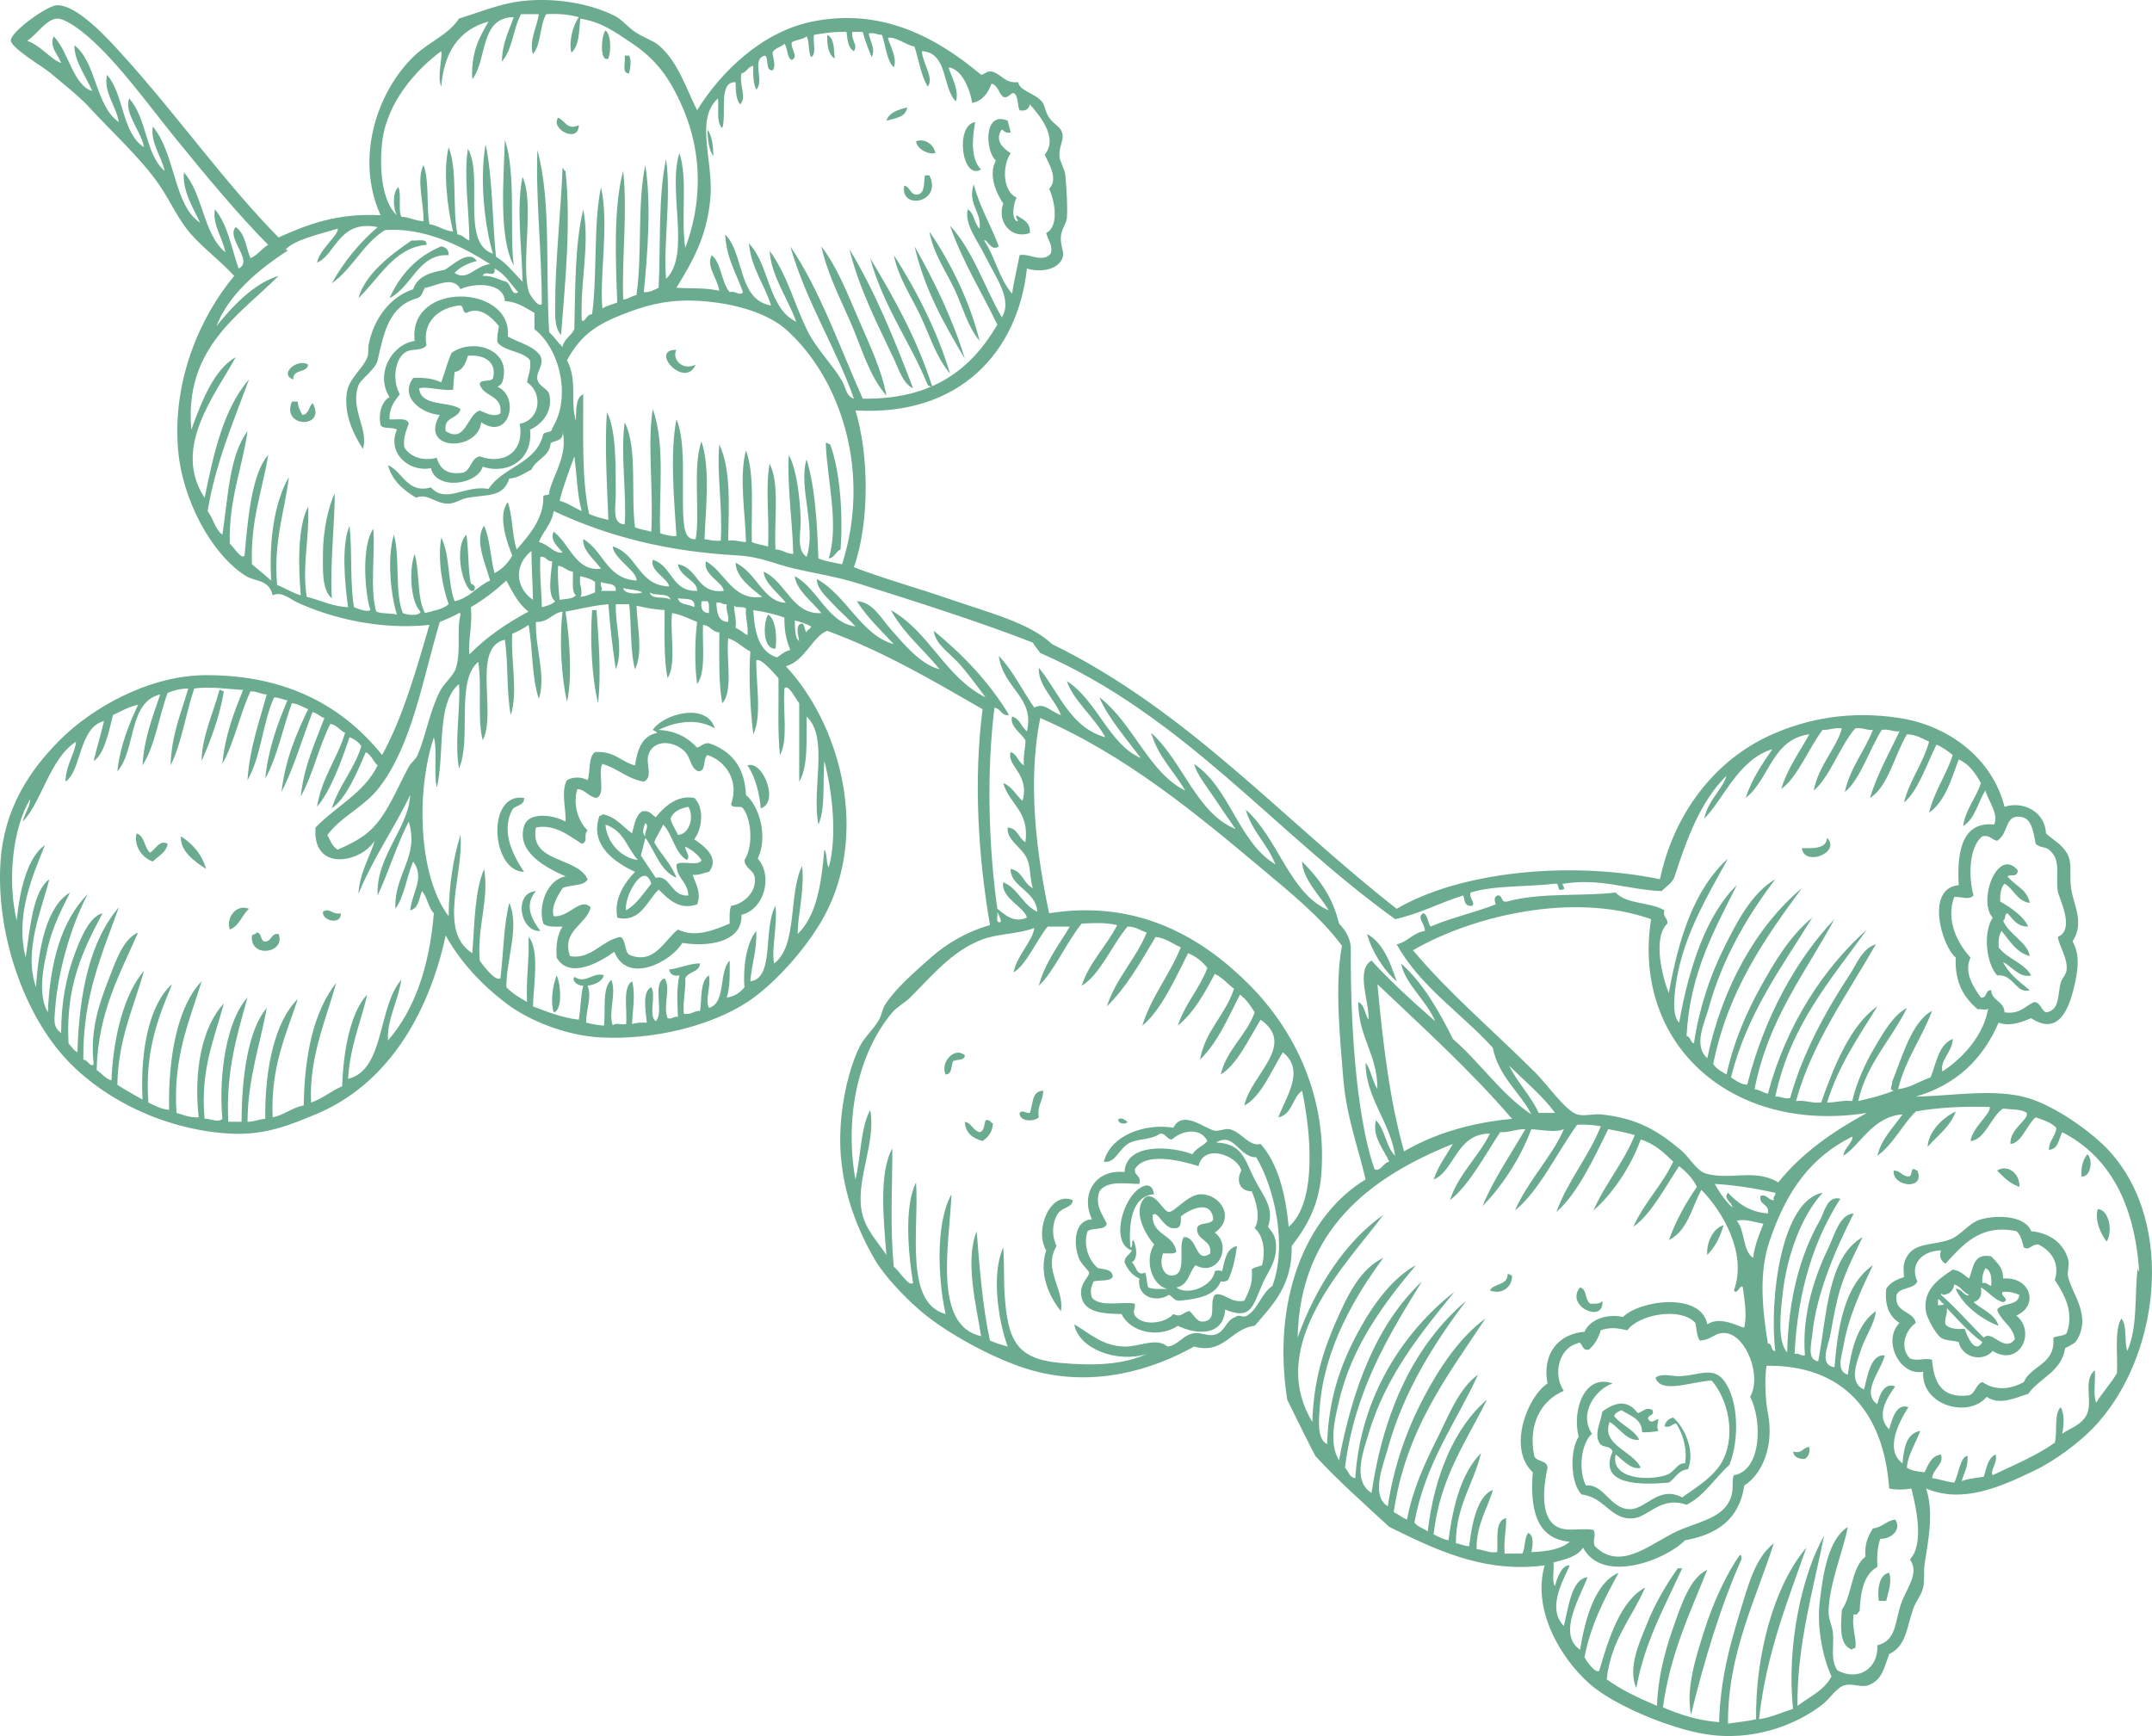 <?xml version="1.0" encoding="UTF-8" standalone="no"?><svg xmlns="http://www.w3.org/2000/svg" fill="#6bab90" height="2814.8pt" version="1.1" viewBox="0 0 3488.66 2814.76" width="3488.7pt">
 <g fill-rule="evenodd" id="change1_1">
  <path d="m981.48 49.344c9.22 6.019 9.3 33.797 4.8 45.57-14.68 7.136-11.47-38.172-4.8-45.57" fill="inherit"/>
  <path d="m1341.1 56.551c11.5 5.304 10.7 22.855 12 38.363-10.3-6.543-12.4-21.121-12-38.363" fill="inherit"/>
  <path d="m1012.7 90.109h7.2c4.2 8.465 1.8 19.711 0 28.781-12.8 0.71-5.2-18.84-7.2-28.781" fill="inherit"/>
  <path d="m1470.6 174.02c-2.1 16.31-19.2 17.55-33.6 21.59 4.7-13.75 19.2-17.62 33.6-21.59" fill="inherit"/>
  <path d="m904.76 190.81c11.52 4.71 14.88 21.26 33.57 11.98-0.07 30.64-46.73 6.55-33.57-11.98" fill="inherit"/>
  <path d="m1633.6 195.61c1.3 6.71 3.6 12.46 4.8 19.17-8.3 1.9-10.1-2.66-14.4-4.8-12.4 18.02 2.8 30.91 14.4 38.38-14.1 20.74-13 61.86 9.6 71.92-4.2 8.3-9.3 31.23 0 38.36 6.2-0.59-3.3-4.13 0-9.6 9.9 6.89 22.8 10.82 21.6 28.77-30.3 10.73-53.8-17.74-43.2-47.94-10.5-14.99-25.1-46.26-11.9-69.55-17.3-14.48-20.7-81.26 19.1-64.71" fill="inherit"/>
  <path d="m1580.9 197.99c-4 21.6-8.7 59.55 9.6 76.72-31.3 18.84-42.8-71.96-9.6-76.72" fill="inherit"/>
  <path d="m1146.9 209.98c7.4 10.22 9.2 26.02 9.6 43.16-7.4-10.22-9.2-25.99-9.6-43.16" fill="inherit"/>
  <path d="m818.45 226.77c18.39 52.75 7.35 147.69 14.39 203.8-24.75-46.41-16.29-138.71-14.39-203.8" fill="inherit"/>
  <path d="m1516.2 248.36c-10.4 2.43-29.1-5.59-31.2-19.19 13.4-5.56 29.6 4.99 31.2 19.19" fill="inherit"/>
  <path d="m911.96 272.34c2.6 0.57 1.63 4.75 4.79 4.78 9.09 83.45-0.3 178.71-7.2 266.13-10.78-12.56-9.55-31.14-9.58-47.94-0.13-68.29 9.66-157.4 11.99-222.97" fill="inherit"/>
  <path d="m1499.4 284.32h7.2c22 44.29-47.9 57.27-40.8 16.77 10.5 1.45 8.8 15.22 21.6 14.39 12.3-2.02 10-18.72 12-31.16" fill="inherit"/>
  <path d="m1506.6 375.41c34.7 49.97 66.4 115.75 81.5 177.44-19.7-23.83-26.8-54.18-40.8-83.92-14.2-30.11-33.7-56.65-40.7-93.52" fill="inherit"/>
  <path d="m691.38 397.01c-52.15 4.09-77.28 55.15-110.29 86.3 11.16-39.19 51.58-69.87 86.31-93.51 8.92 1.48 25.31-4.52 23.98 7.21" fill="inherit"/>
  <path d="m727.34 413.77c-48.87-3.09-59.81 51.93-95.9 69.54 17.56-38.36 44.28-67.58 83.91-83.9 7.3 1.5 12.26 5.3 11.99 14.36" fill="inherit"/>
  <path d="m1331.5 399.41c25.4 33.27 42.3 76.29 60 117.47 17.6 41 38 82.62 45.5 124.68-28.2-32.62-39.8-76.53-57.5-117.49-17.1-39.55-38.4-80.41-48-124.66" fill="inherit"/>
  <path d="m1482.6 399.41c31.5 54.88 63.5 121.8 81.5 182.2-32.7-55.25-64.9-110.9-81.5-182.2" fill="inherit"/>
  <path d="m1377.1 404.19c41.3 68.15 73 145.99 103.1 225.38-16.5-7.66-23.2-30.93-31.2-47.96-25.4-53.99-56.4-113.37-71.9-177.42" fill="inherit"/>
  <path d="m1449 413.77c36.6 56.14 71.8 126.4 91.1 191.82-22.7-26.55-32.9-61.85-47.9-93.51-15.1-31.88-35.8-62-43.2-98.31" fill="inherit"/>
  <path d="m1511.4 627.17c-3.9 0.68-4.2-2.27-7.2-2.4-28.9-71.09-72.2-127.62-93.5-206.19 38.6 64.46 75.8 130.37 100.7 208.59" fill="inherit"/>
  <path d="m691.38 560.04c-9.36 11.32-26.14 2.23-38.36 14.39-14.23 14.13-16.1 46.01-4.8 64.73-8.38 10.8-17.27 21.09-16.78 40.76 11.89 0.89 29.18-3.62 31.17 7.19-3.9 11.29-9.3 21.07-7.2 38.36 9.65 14.84 28.87 22.84 52.75 16.79 4.79 17.59 16.36 28.38 43.15 23.97 12.63-4.96 11.96-23.21 26.38-26.37 37.17 14.18 73.42-5.94 64.74-52.75 33.84-6.14 38.17-50.29 11.99-67.13 1.74-11.84 6.86-20.31 4.79-35.97-11.97-15.2-40.66-13.67-52.75-28.77-1.17-10.76 1.22-17.96 2.4-26.37-11.05-14.07-30.72-32.97-52.74-21.58-7.56-0.44-3.08-12.91-12-11.98-34 4.13-59.84 27.26-52.74 64.73zm131.87-14.39c17.84 10.13 41.27 14.68 52.75 31.17 6.94 15.52-7.46 25.54-4.8 38.36 2.41 11.66 17.12 15.03 19.18 23.98 6.12 26.61-9.69 47.5-31.17 57.54 5.38 48.4-35.99 73.39-76.72 59.94-8.44 29.25-75.39 39.06-83.92 2.4-35.89 7.22-71.44-24.91-55.14-62.34-6.14-5.05-22.07-0.31-26.38-7.19-3.99-16.88 1.05-38.76 14.39-45.56-23.5-37.25 3.08-85.57 40.76-91.1-11.16-97.81 158.79-92.1 151.05-7.2" fill="inherit"/>
  <path d="m758.51 576.82c-3.72 12.27-8.06 23.91-21.57 26.37-1.12 10.33-2.29 24.27-2.4 28.78-19.89 1.9-41.4-5.99-55.15-2.4 3.11 30.45 47.08 20.05 67.13 33.56-3.18 16.8-28.47 11.49-23.97 35.98 32.74 20.24 34.15-26.68 55.14-33.57 8.69 3.29 22.32 11.73 33.56 4.79 3.83-30.99-28.26-26.08-33.56-47.95 1.76-8.63 18.9-1.88 21.58-9.59 6.05-24.64-12.39-38.53-40.76-35.97zm47.95 50.35c36.84 15.67 19.7 88.31-26.37 57.54-5.22 48.2-101.85 47.05-67.13-11.99-29.5-2.19-65.86-28.69-43.16-59.93 18.77-1.18 33.7 1.46 45.55 7.19 5.78-15.8 9.94-33.22 16.79-47.95 33-23.77 93.77-7.2 83.91 40.76-1.43 6.93-1.96 9.82-9.59 14.38" fill="inherit"/>
  <path d="m1096.6 567.23c-7.9 13.28 8.5 35.03 31.1 23.97-17.3 40.82-76.3-24.88-31.1-23.97" fill="inherit"/>
  <path d="m499.57 591.2c-1.87 14.12-25.37 6.6-23.97 23.98-24.51-8.35 6.85-35.1 23.97-23.98" fill="inherit"/>
  <path d="m473.2 651.15h9.58c0.2 9.39 4.23 14.95 7.19 21.57 11.18-0.81 10.37-13.61 16.8-19.18 23.71 41.25-51.55 41.17-33.57-2.39" fill="inherit"/>
  <path d="m1338.7 718.29c3.9-0.68 4.1 2.25 7.2 2.38 16.4 44.97 20.7 112.79 16.8 170.23-8.1 3.05-9.1 13.3-19.2 14.39 17.3-55.85-2.9-127.31-4.8-187" fill="inherit"/>
  <path d="m542.72 799.8c-0.01 47.75-8.08 118.93-4.79 170.22-16.6-13.73-14.34-47.09-14.39-71.92-0.06-35.97 8.44-76.1 19.18-98.3" fill="inherit"/>
  <path d="m768.1 958.04h-4.8c-16.28-13.16-26.02-73.53-7.18-91.11 3.77 25 2.39 55.14 7.18 79.12 5.69 3.61 8.86 3.64 4.8 11.99" fill="inherit"/>
  <path d="m959.92 989.2h7.17c3.2 46.9 7.91 103.2 2.41 151-10.09-42-13.27-103.1-9.58-151" fill="inherit"/>
  <path d="m1257.2 1051.6c-21.6 1.7-19.9-43.1-12-55.2 13.3 7.8 14.3 39.6 12 55.2" fill="inherit"/>
  <path d="m355.71 1118.7c3.88-0.7 4.13 2.2 7.2 2.4-7.27 42.3-20.97 78.1-35.97 112.7-0.14-38.5 19.17-78.4 28.77-115.1" fill="inherit"/>
  <path d="m1108.6 1217c-18.5-16.8-50-17.9-57.6 7.2-4.2 14.1 8 36.1-7.2 43.1-27.3-4.6-42.4-21.5-67.11-28.7-8.29 13.2 5.99 49.1-9.6 55.1-13.37-1.8-17.18-13.2-31.16-14.4-8.05 26.7 2.9 54.5 16.79 67.2-8.09 7.2 2.1 17.9-9.6 21.5-19.96-12.4-43.58-32.6-74.32-26.3-11.08 57.8 66.5 46.6 83.92 83.9-6.29 12.1-28.77 8-40.76 14.4-7.23 11.5-19.21 29.8-14.39 45.5 25.19 2.4 42.91-31.5 59.94-14.4-7.15 29-47.49 37.1-33.56 79.1 34.49 6.1 51.04-25.3 81.55-31.1 9.9 4.4 6.2 22.6 14.4 28.8 40.7 17.5 57.3-24.1 79.1-40.8 28.6 14 59.4 0.4 83.9-9.6-0.1-10.4-0.8-21.6 2.4-28.8 21.9-3.6 41.1-23.6 38.3-45.5-1.6-13.4-16.4-15.1-16.7-28.8 14-20.8 12.1-65.3-2.4-83.9-3.5-5.3-19 1.4-19.2-7.2 13.4-37.5-9.1-69.6-38.4-79.1-8 5.6-1.3 25.8-14.4 26.4-14.3-5.2-11.4-22.2-23.9-33.6zm50.3-36c-28.4-17-63.4-11.2-91.1 2.4 28.7 1.7 47.8 13 62.3 28.8 6.8-2.1 9.9-7.8 19.2-7.2 35.7 12.2 58.1 37.8 60 83.9 21.8 18.4 36.1 68 19.1 103.1 25.6 29.3 9.7 83-26.3 91.1 1.7 47.1-59.6 52-95.9 45.6-18.3 30.8-89 68.2-110.33 14.4-22.68 16.6-72.87 45.5-93.5 9.5-1.41-21.3 1.49-38.4 9.59-50.3-12.2 0.2-25.03 1-31.17-4.8-9.06-29.4 5.98-70.9 35.96-76.7-28.96-12.9-80.45-38.1-67.13-81.5 7.11-23.3 46.13-18.8 67.13-7.2 1.82-14.7-8.16-49.8 2.4-67.2 9.77-5.6 23.47-5.6 33.57 0 4.64-14.5 0.59-37.7 11.99-45.5 31.12-2.4 41.79 15.7 64.69 21.6 3.9-25.8 11.3-47.9 36-52.8-1.8-2.2-4.4-3.6-7.2-4.8 17.1-26 87.4-45.5 100.7-2.4" fill="inherit"/>
  <path d="m1233.2 1310.5c-1.3-21.4-8.9-52.1-21.5-69.5 25.1-9.1 52.2 60.7 21.5 69.5" fill="inherit"/>
  <path d="m849.62 1293.7c0.64 13.4-14.37 11.2-19.17 19.2-19.5 37.2 3.23 76.9 19.17 100.7-53.85-0.8-61.51-129.7 0-119.9" fill="inherit"/>
  <path d="m1015 1475.9c17.8-10.2 28.1-27.8 40.8-43.1-11.7-39.4-45.1 22.5-40.8 43.1zm45.6-110.3c11 20.2 27.6 34.7 36 57.6-27-11.5-34-42.8-50.4-64.8-2.3 9.7-4.9 19.1-7.2 28.8l24 36c24-5.6 24.3 31 52.8 28.7-0.6-22.6-19.1-27.2-19.2-50.3 8.5-7.5 36 4.1 40.7-7.2-6.7-9.3-15.4-16.6-26.3-21.6-0.5 7.1 9.4 15.9 2.3 21.6-19.9-12-22.5-41.3-38.3-57.5-4.2 10.2-10.5 18.3-14.4 28.7zm-26.4 28.8c-18.5-20.1-21.7-46.8-52.72-57.5 2.81 32.3 28.32 54.7 52.72 57.5zm12-38.4c-2.3-8 7.4-16.3 0-21.5-3 7.5-6.4 16 0 21.5zm40.8-28.7c2.3 10.4 8.3 17.2 12 26.4 19.2-1 26.7-30.4 16.8-45.6-13.3 2.7-24.5 7.5-28.8 19.2zm38.4 33.5c15.5 10.4 42.3 30.1 23.9 52.8-9.1 1.3-15 5.8-26.4 4.8 4.4 13.5 14.8 30 7.2 47.9-30.3 10.5-48-10.5-62.3-23.9-18.7 17.5-29.7 54.5-67.1 45.5-6.04-31.3 12.5-57.4 28.7-74.3-31.82-14.9-74.58-43.1-57.5-91.1 2.78 0.4 4.26-0.6 4.79-2.4 22.04 4.3 32.61 20.1 47.91 31.1 3.9-13.7 5.6-29.6 16.8-35.9 12.2-1.8 14.9 5.9 21.6 9.6 13.8-16.7 34.5-36.3 62.4-31.2 16.8 15.1 13.1 50.8 0 67.1" fill="inherit"/>
  <path d="m221.45 1351.2c13.28 4.4 12.28 22.9 21.58 31.2 9.67-4.8 14.66-21.4 28.77-14.4-2.57 15-15.5 19.7-23.98 28.8-17.17-5.5-31.44-25.7-26.37-45.6" fill="inherit"/>
  <path d="m293.38 1356c18.9 12.3 33.78 28.6 40.75 52.8-18.16-11.6-42.83-28.9-40.75-52.8" fill="inherit"/>
  <path d="m2961.9 1358.4c23.3 24-37.1 47.3-40.8 16.8 13.3-0.3 40 2.8 40.8-16.8" fill="inherit"/>
  <path d="m3247.2 1559.8c9.8 19.8 27 32.2 43.2 45.6-22.7 6.7-26-26.8-52.8-24-17.3-19-23.5-67.9-7.2-93.5-24.7-26.9 7.9-115.9 40.8-76.7-1.1 12.5-11 5.4-16.8 9.6 11.4 15 32 20.8 36 43.1-21-2.9-25.4-22.5-40.8-31.1-6 6-7.2 16.7-7.2 28.7 12.6 7.4 36.9 21.8 45.6 40.8-18.6 0.2-24.5-12.3-33.6-21.6-5.6 0.8-2.3 10.5-7.2 12 9.6 22.6 40.6 35.9 43.2 57.5-22.5-6.3-32.3-25.2-45.6-40.7-4.5 5.8-5.1 15.6-4.8 26.4 13.9 18.9 40.8 24.7 52.8 45.5-18.4 5.2-31.4-14.7-45.6-21.6" fill="inherit"/>
  <path d="m868.8 1444.8c-19.39 22.2-7.1 45.8 7.2 64.7-33.71 1.5-43.81-62.2-7.2-64.7" fill="inherit"/>
  <path d="m403.66 1473.5c-11.66 9.9-15.36 27.8-31.17 33.6-6.47-18.7 10.34-42.2 31.17-33.6" fill="inherit"/>
  <path d="m552.32 1480.7c2.07 19.5-30.94 12.7-28.78-2.4 9.97-7.6 15.79 5.5 28.78 2.4" fill="inherit"/>
  <path d="m415.66 1511.9c8.7 0.1 6.23 11.3 11.98 14.4 13.72 1.7 10.25-13.7 23.97-12 12.21 31.7-47.43 40-43.15 2.4 1.93-2.1 6.57-1.5 7.2-4.8" fill="inherit"/>
  <path d="m2216.3 1514.3c26.4 15.1 37.2 45.9 47.9 76.7-21.8-18.2-41.5-51.1-47.9-76.7" fill="inherit"/>
  <path d="m902.37 1581.4c6.94 14.4 9.83 57.1-4.8 60-5.75-18.2-0.98-45.4 4.8-60" fill="inherit"/>
  <path d="m1564.1 1710.9c-0.2 9.4-13 6.2-19.2 9.6-3.4 7.8-1 21.4-12 21.6-8.9-19.4 14.1-45.7 31.2-31.2" fill="inherit"/>
  <path d="m1691.2 1768.4c-0.2 16.6-10.1 23.5-7.2 43.2-8.1 7.4-31.5 7.4-31.2-7.2 5.3-5.6 9.4 0.8 16.8 0 5.2-14 2.6-35.7 21.6-36" fill="inherit"/>
  <path d="m1813.4 1814c8.3-1.9 10.2 2.6 14.4 4.8-2.2 5.1-17.4 3.3-14.4-4.8" fill="inherit"/>
  <path d="m1597.7 1816.4c7.6-2.1 7.4 3.8 12 4.8-0.7 14.5-7.9 22.5-16.8 28.8-15.7-4.4-27.6-12.4-28.8-31.2 11.4 2.2 12.9 14.3 24 16.8 7.8-1.8 7.2-12 9.6-19.2" fill="inherit"/>
  <path d="m3383.9 1871.5c9.7 7.7 5.7 38-9.6 36-0.9-16.1 2.7-27.7 9.6-36" fill="inherit"/>
  <path d="m3273.6 1924.3c-15.5-5.3-25.7-15.9-36-26.4 16.2-11 37.6 4.7 36 26.4" fill="inherit"/>
  <path d="m3101 1895.5c3.8-0.7 4.1 2.3 7.2 2.4 13.8 32.2-40.7 26.9-38.4 0 11.4-0.2 13.1 9.2 24 9.6 6.1-0.3 3.8-8.9 7.2-12" fill="inherit"/>
  <path d="m1914.2 1972.2c0.7 10.4 0.1 19.4-9.6 19.2-18.5 2.1-27.1-30-36-21.6-1.3 34.1 34.9 30.7 38.4 60-4 4-14.1 1.9-21.6 2.4-7 19.9 1.8 36.4 14.4 35.9 25.8-1 9.1-45.3 19.1-62.3 23.4-1.2 18.1 44.4 43.2 26.4 2.4-23.2-22-19.6-21.6-40.8 2.8-10.8 22.5-4.7 26.4-14.4-3.2-33.3-37.9-16.5-52.7-4.8zm-81.6 50.4c5-0.6 0.7-10.6 4.8-12 4.9 10.3 8 30-2.4 36 7.6 6.9 7.2 23 21.6 16.7 2.6 7 2.2 17.1 4.8 24 7.7 3.5 20.1 2.3 31.2 2.4-25.6-5.3-37.7-46.9-21.6-71.9-13.8-15.9-36.5-54.4-14.4-76.7 17.3-8.7 28.8 23.5 38.4 23.9 9.3 0.4 31-29.3 52.7-28.7 30.7 0.7 55.8 38 21.6 62.3 28.5 20.3 5.6 73.1-31.2 52.7-10.8 11.6-11.7 33.1-31.1 36 17.7 14.7 59.9-2.3 62.3-26.4 7.4-1.6 4.6-1.6 12 0 4.1-17.5 6.4-36.7 24-40.7-2.7 20.5-6.9 39.5-14.4 55.1-2.8 2-6.5 3.2-12 2.4-9.4 23.4-37.2 28.4-67.1 31.2-8.8 0-10.8-6.8-16.8-9.6-19 13-52.6 4.8-48-26.4-11.6-5.1-18.9-14.6-24-26.3 0.3-10.2 8.7-12.2 12-19.2-38.9-12.1-11.1-100.5 24-105.5 8.3 0.5 10.5 7.1 12 14.4-37.6 2.6-41.6 50.7-38.4 86.3" fill="inherit"/>
  <path d="m1739.1 1945.9c-0.8 12.5-16.6 10.9-23.9 21.5-9.2 13.2-11 35.7-2.4 52.8-22.7 37.5 13.2 70.8 7.1 105.5-18.4-22.1-36.4-60.1-23.9-98.3-19.8-33.3 6.9-97.3 43.1-81.5" fill="inherit"/>
  <path d="m3400.7 1960.2c19.2 1.6 24.4 37.4 14.4 52.8-9.3-11.9-19.7-34.2-14.4-52.8" fill="inherit"/>
  <path d="m3153.7 2048.9c-7.7-4.9-10.1-11.5-7.2-21.5-29.7 0.4-51.3 21.6-38.3 50.3-5.4 13-28.1 8.7-33.6 21.6-4.4 30 26.5 24.6 31.2 45.6-16.1 10.9-27.5 38.7-9.6 57.5 12.3 5.4 25.6-1.8 35.9 2.4 2.9 36.3 15.2 63.2 60 57.5 10.6-3.7 10.8-17.9 21.6-21.5 20.4 14.2 45.5 12.1 67.1 0 12.2-27.8 51.8-28.2 47.9-72 6.2-3.4 17-2.2 21.6-7.2 12.9-34.7-4.8-64.6-19.2-86.3 9.1-28.9-8-48.4-26.3-57.5-11.9-1-14.3 10.2-24 4.8-2.6-10.2-4.9-20.7-12-26.4-59.6-12.9-88.6 24.6-115.1 52.7zm67.1 215.8c-30.2 35.7-106.8 13.8-103.1-40.7-37.4 7.9-67-50-38.3-79.1-15.7-9.9-24.5-26.7-21.6-55.2 5.9-10.1 16.8-15.2 28.8-19.2-0.7-10.1-1.8-19.2 2.4-28.7 12.1-27.6 41.2-22 69.5-31.2 21-6.8 31.9-27.7 52.8-33.6 29.8-8.3 72.6-4.7 81.5 19.2 28.9 2.5 52.5 18.8 59.9 45.6 2.7 9.5-2 19.8 0 28.7 6 27.1 40.1 64.7 12 105.5-5.1 3.7-10.7 6.9-16.8 9.6-5.9 38.8-41.4 48.1-59.9 74.3-20 6-46.8 19.6-67.2 4.8" fill="inherit"/>
  <path d="m2794.1 1986.6c-5.5 19.3-13.9 35.7-26.4 48-1.8-17.1 8-43.1 26.4-48" fill="inherit"/>
  <path d="m3153.7 2147.2c6 6.9 17.3 8.4 31.2 7.2 3.7 10.5 16.4 42.9 28.8 21.6-21.8-15.8-39.3-35.9-57.6-55.1 1.4 10.9-4.3 14.9-2.4 26.3zm-12-31.1c3.6-0.4 8.9 0.8 9.6-2.4-4.9-0.7-4.7-6.5-9.6-7.2v9.6zm74.3 52.7c13.6-13.8 33.1 25.8 50.4 2.4-3.5-22-22.6-28.5-28.8-47.9 8-12 34.9-5.1 36-24-7.5-2.9-15.2-5.6-26.4-4.8-7.3 5.5 13.4 12.2 0 16.8-15.5-4.4-23-16.9-35.9-24 2.5 14.6-3 21-12 24 14.1 12.2 34.2 18.5 40.7 38.3-30.3-11.3-59.6-36.1-69.5-59.9 10-1.1 15.5 14.7 21.6 9.6-10-3.7-13.3-13.9-24-16.8-1.8 10.2-7.4 16.6-19.2 16.8 0-1.3-1.9-2.7-2.4 0 24.8 21.6 46 46.7 69.5 69.5zm-2.3-88.7c7.5-1.1 9.3 3.4 14.3 4.8 0.9-13.7-0.2-25.3-9.5-28.8-3.1 6.5-5.9 13.4-4.8 24zm14.3-43.1c8.6 9.8 19.5 17.2 19.2 35.9 44.9-3.4 58.7 43.9 21.6 60 32.9 27.4 4.5 84.2-38.4 57.5-16.5 19-50.1 10.3-55.1-14.4-9.2-3.1-20.7-1.6-28.8-7.2-8.8-6-22.2-31.8-24-40.7-7-36.2 20.9-55 43.2-69.6 12.1 1.5 18.3 8.9 26.4 14.4 7.3-16.6 6.1-41.8 35.9-35.9" fill="inherit"/>
  <path d="m2444 2065.7c3.9-0.6 4.1 2.3 7.2 2.4 0.8 19.2-17.7 31.8-35.9 24 6.6-11.7 29-7.7 28.7-26.4" fill="inherit"/>
  <path d="m2561.5 2087.3c11.6 2.8 7.5 21.3 16.8 26.4 8.1 0.1 16.7 0.7 19.2-4.8 4.3 38.4-61.5 8.9-36-21.6" fill="inherit"/>
  <path d="m2563.9 2423c-17.8-17.7-19.5-70.6-4.8-93.5-11.1-46.5 11.6-102.6 55.1-86.4-26.5 8.7-55.8 47.4-33.5 81.6-17.5 15.1-22.6 59.3-9.6 83.9 29.1-3.5 39.7 39.1 71.9 38.3 26-0.6 46.4-38.9 84-19.1 20.4-14.8 53.8-34 67.1-62.4 19.7-42 6.7-97.3-19.2-127-29.3 0.5-83 23-91.1-4.8 12-8.2 25.4-1.5 40.7-2.4 32.1-1.9 54.2-16.5 72 9.6 22 32.2 23.1 93.5 7.2 134.2-23.8 21.1-39.9 49.6-69.6 64.8-39.7-14.6-61.1 18.1-83.9 21.5-38.2 5.8-47.2-33.7-86.3-38.3" fill="inherit"/>
  <path d="m2655 2291.1c8.8-2.1 13.5-10.9 24-4.8 3.4 10.6-8.1 6.3-7.2 14.4 5 8.5 9.8 1.6 16.8 0-0.9 8.6-3.7 11.5 0 19.2-5.9 1.3-13.6 2.5-26.4 2.4-0.6-22.6-19.8-26.5-33.6-36-4.7 2.4-10.2 4.1-11.9 9.6 11.4 14.9 31.7 21 40.7 38.4-19.6 3.3-32.4-20.1-48-28.8-14.3 37.8 38.5 47.1 50.4 74.3-15.6 4-29.4-13.4-40.7-21.6-8.4 39 50.3 43.4 81.5 33.6 14.5-4.6 18.7-20.8 31.1-19.2 4-23.1-3.8-48.7-14.4-64.7-7.2 0.7-8.5 7.4-19.1 4.8 1.8-7.8 6.6-12.6 14.3-14.4 18.3 16.1 35.8 53.3 24 83.9-16.2 1.3-20.4 14.8-31.1 21.6-44.2 3.8-115.6 5.4-91.2-50.4-4.9-11.6-15.9-4.3-21.5-14.3-8.6-15.3 2.5-33.3 4.8-50.4 21.5-15.9 40.9-19.7 57.5 2.4" fill="inherit"/>
  <path d="m2933.1 2346.2c1.5 10.4-2.1 15.5-7.1 19.2-10.7 0.3-18-2.8-19.2-12 15.5 4.4 15.2-7.1 26.3-7.2" fill="inherit"/>
  <path d="m3072.2 2463.7c11.1 14.6-5 31.9-24 31.2-4.5 12.3-5.6 27.9-4.8 45.6-21.6 11.9-27.4 39.7-28.7 71.9-3.8 1-2.1 7.5-9.6 4.8-3.9 21.8 5.8 41.6 2.4 55.1-2.8-0.4-4.3 0.6-4.8 2.4-22.2-7.1-18.3-40.2-16.8-64.7 17.2-24.4 14.9-68.2 38.3-86.3-2-21.2 4.8-33.6 12-45.6 15.1-1.7 21.3-12.2 36-14.4" fill="inherit"/>
  <path d="m2820.4 2521.3c2.1-0.5 2.3 0.9 2.5 2.4v4.8c-34 77.1-59.8 162.4-81.6 251.7-8.5-43.9 8-93.2 21.6-136.6 13.9-44.3 36.1-92.4 57.5-122.3" fill="inherit"/>
  <path d="m2727 2542.8c-27.9 61.7-60.7 118.4-74.4 194.3-13.9-33.1 4.4-72.2 16.8-103.1 14-35.2 31.2-63.8 50.4-91.2h7.2" fill="inherit"/>
  <path d="m3062.6 2550.1c5 14-1.7 32.1-4.8 45.5h-12c-2.3-14.8-0.8-43.1 16.8-45.5" fill="inherit"/>
  <path d="m2863.6 2214.4c-3.3 25-1.5 56.8 2.4 76.7 10.4 53.8-9.4 99.1-38.4 117.5-7.5 54-43.6 79.5-95.9 88.7-31.5 32.1-133.6 71.6-165.4 12-9.2 14.7-29.1 18.9-47.9 24 1.5 12-3.2 30.3 2.4 38.3 3.4-14.5 12.1-35.2 23.9-33.5-12.7 28.6-36.5 69.7-9.6 98.3 7.8-30 12-75.8 38.4-79.2-10.3 29.6-50.1 92-12 117.5 8.5-52.3 25.1-109.1 62.4-124.6-22.5 41.5-44.8 83.1-55.2 136.6 3.9 8.7 20.1 28.7 24 21.6 15.3-52.7 34.9-113.6 74.3-134.3-21.3 49-55.6 85.1-62.3 148.7 23.9 17.6 52.4 30.6 81.5 43.1 1.3-45 13-89.3 26.3-127 13-36.8 27.3-81.1 55.2-93.6-28.2 70.2-60.1 136.5-71.9 223 27 11.4 55.5 21.3 91.1 24 2.1-69.2 16.9-123.1 33.5-177.4 13-42.1 24-88.2 55.2-112.7-29.2 91.5-74.9 179.3-74.3 292.5 15.1-2.5 31.5-3.7 45.5-7.2-1.1-102 27.9-214.9 81.5-278.1-30.6 87.7-65 171.5-76.7 278.1 20.9-3.1 36.9-11.1 55.2-16.8-11-100.7 14.5-218.6 50.3-280.5-17.6 87.1-44.2 178-43.2 275.7 19.6-14.8 43.6-25.2 55.2-47.9-13.6-28.7-24-78.1-19.2-119.9 5.5-48.2 14.3-102.4 45.6-122.3-6.4 35.6-30.3 92.4-31.2 136.7-0.3 12.7 6.1 23.5 7.2 36 1.9 20.7-4.7 42.7 7.2 59.9 33.3 17.9 66.6-2.4 64.7-40.8 31.1-7.3 28.4-38.2 38.4-67.1 8.5-24.8 30.7-49.9 14.4-71.9 23.1-25 10.7-82.1 2.4-115.1-11.4 1.9-23.6 2.5-36 0-8.5-122.7-74-200.9-199-199zm-225.4-57.6c-16.1-3.4-27.1-5.5-43.1 0-4.1 12.7-9.9 23.7-19.2 31.2-13.2 3.9-10.2-16.8-19.2-9.6-29 7.3-40.1 49.2-21.6 76.7-35.3 14.4-58.7 53-47.9 105.5 3.4 10.2 21.1 6.1 21.5 19.2-6.8 31.5-11.5 76.9 12.1 93.5 17 12.1 38.8 3.4 62.3 7.2 5.4 8.6-2.4 16.4 2.4 26.4 44.5 44.6 96.5-11 143.8-28.8 37.1-13.9 66.2-21.1 76.8-50.3 4.7-13.1 1.1-29.7 4.8-36 45.4-7.5 45.9-89.9 26.3-127.1 19-33.3-5.8-98.2-38.3-103.1-18.6-2.7-22.4 10.4-43.2 12-5.3-6.7-5-18.9-7.2-28.7-25.2-27.2-93.6-12.6-110.3 11.9zm203.8-117.4c2.7-21.3 10-38 16.8-55.2-12-2.4-32.7-8.8-43.2-4.8 13.4 15.5 9.2 48.4 26.4 60zm-33.5-81.6c-0.4-8.5-15.8-14.5-7.2-23.9 15.9 16.8 34.3 31.1 64.7 33.5 3-16.6-15-12.1-12-28.7 12-2.4 11.8 7.4 21.6 7.2-2-6.8 3.4-6.3 2.4-12-30.9-6.7-62.8-12.3-98.3-14.4 8.1 14.2 17.1 27.7 28.8 38.3zm-865.6-67.1c-27.7-8.8-85.9-23.7-103.1 4.8-1.2 11.6 11 9.8 7.2 24-20.3 0.3-51.7-6.6-64.7 12-7.9 23.2 5.2 37.2 12 52.7-3.2 11.3-23.2 5.6-31.2 12-7.9 24.8 3.3 48.8 16.8 59.9 10.7 2.1 23.9 1.7 24 14.4-5.1 7.7-21.3 4.3-31.2 7.2-3.6 9-6.1 15.5-2.4 26.4 13.3 16 50 5.5 69.5 9.6 0.6 10-3.9 11.3 0 19.2 12.7 18.2 50.1 12.4 62.4-2.4 13.7 6.5 14.9-3.2 26.3-4.8 9.3 8.7 11.7 18.7 24 16.8 21.1-3.4 7.1-28.5 16.8-43.2 15.1-5 25.1 14.4 47.9 9.6 6.7-14.1 14.5-27.2 12-50.4 3.4-4.6 11.7-4.3 16.8-7.2 6.1-24.5 1.7-48.4-12-59.9 10.6-17.6 1.7-44.8-4.8-59.9-19.7 0.1-25.8-18.2-16.7-33.6-7.2-25.1-61.1-44.5-69.6-7.2zm539.5-59.9c-17.8 48.5-49.9 95.6-79.1 124.6 19.1-45.5 45.7-83.7 69.5-124.6-15.5-0.4-24.7 5.6-40.8 4.8-24.9 37.4-50.7 86.7-81.5 110.3 14.3-43.3 45.9-69.3 64.8-107.9-54.2-0.6-58.1 61.8-91.2 74.3 7.5-22.1 20.5-38.7 31.2-57.6-133.5 53.5-247.9 138.9-251.7 314.1 29.1-81.9 78.2-156.7 139-199-58.6 78.7-191.4 209.8-115.1 335.7 1.8-65.9 17.5-115.6 38.4-163 18.1-41.1 38.5-85 76.7-103.1-45.4 61.4-95.8 145.6-103.1 242.1-1.4 19.3-5 51.9 12 60 1.9-75.1 23-131.8 50.4-182.3 24.2-44.7 55.3-87.1 93.5-107.9-49.9 59.7-103.8 130.1-124.7 220.6-6.5 28.4-17 67.7 0 95.9 22.3-119.1 61.6-221.3 134.3-290.1-54.1 88.2-108.7 175.9-124.7 302.1 6.1 5.1 6.7 15.7 16.8 16.8 8.4-134.7 80.3-239.3 160.6-302.1-52.8 65.2-111.3 135.7-139.1 230.2-7.5 25.5-27.5 76.1 4.8 95.9 20.1-135 69.9-240.3 153.5-311.7-50.1 66.5-101.2 145.4-127.1 239.7-7 25.7-28.5 76.4 0 93.6 9.4-64.7 30.9-124.2 57.6-175.1 26.4-50.5 59.6-99.5 100.7-129.4-61.4 92.9-129.1 179.4-148.7 314 7.7 3.5 13.4 9 21.6 12 8.4-46.6 27.9-89.6 47.9-129.4 19.5-38.8 35.8-83.2 67.2-105.5-36 78.3-85.6 143-103.1 239.7 5 7 14.4 9.6 21.6 14.4 10.2-91.3 45.1-170.6 95.8-213.4-33.5 68-76.4 126.6-86.3 218.2 7.6 3.7 14.4 8 24 9.6 7.6-57.1 20.8-108.6 52.8-141.4-11.9 50.4-40.5 84.2-40.8 146.2 7.7 1.1 13 4.6 21.6 4.8 4.3-37.3 13.7-82.2 38.4-91.1-9.2 31.6-26.6 55-26.4 95.9 11.9 0.8 19 6.6 33.5 4.8 1.4-21.9-4.3-50.7 14.4-55.2 0.4 20.4-4.2 35.8-2.4 57.6h28.8c5-9.4 2.7-26.1 9.6-33.6 9.4 4.6 7.4 20.8 4.8 31.2 25.5-0.9 48.2-4.6 62.3-16.8-52.9-4.6-64.8-50.2-59.9-112.7-41.1-38.1-9.5-121.9 23.9-143.9-9.1-47.6 17-80.4 60-83.9 8.4-19.6 36-29.8 62.3-23.9 27.9-27.7 127-40.6 136.7 11.9 23.1-15.4 56.1 7.3 59.9 4.9 4.9-20.9 0.2-44.3-2.3-64.8-3.1-7.5-9.7 14-14.4 4.8 21.9-60-18.6-128.4-52.8-163-15.6 29.1-22.6 66.8-52.7 81.5 11.7-32.2 27.5-60.4 45.5-86.3-6.8-13.9-17.2-24.3-28.8-33.6-22.5 33.4-45.8 78.8-74.3 98.3 17.6-39.1 46.4-67.1 64.7-105.5-14.9-14.6-30-29-52.7-36-16.5 45.9-47.5 90-76.7 115.1 19.3-43.8 48.9-77.3 67.1-122.2-13.6-4-28.3-6.9-43.1-9.6-23.5 47.7-50.1 104.9-84 134.2 18.8-51.6 52-88.7 72-139-11.9-1.8-23.9-3.3-38.4-2.4-32.8 45.5-61.8 107.6-100.7 139 20.6-48.1 61.3-88.9 79.1-131.8-14.1 6-37.6 0.8-52.7 0zm386 182.2c-16.9 50.3-11.9 107.2-2.4 165.4 8.2-0.1 3.7 12.3 12 12-10.2-82.7 9.4-244.3 76.7-256.5-32.6 35.8-57.2 97.5-64.7 163-3.4 29.1-9.2 77.8 7.2 95.9 2.1-87.2 20.8-157.3 52.7-213.4 7.7-13.5 11.9-41.4 33.6-35.9-42.6 66.1-69.1 148.2-74.3 251.7 8.3-1.9 9.2 3.6 16.8 2.4-5.3-67.1 16.5-129.8 38.3-175 10.5-21.9 17.9-53.7 40.8-55.2-27.1 53.8-60.2 126.5-67.2 196.6-1.6 15.8-8.7 40.5 9.6 43.2 14.4-75.3 15.2-168.6 71.9-201.4-13.1 28.6-30.9 59.8-40.7 100.7-4.1 17-8.4 39.8-12 59.9-2.7 14.9-18.3 46.9 7.2 50.4 5.8-70.2 17.6-134.3 62.3-165.5-17.9 37.6-39.5 82.6-47.9 131.9-2.4 14.2-12.3 40.2 7.2 45.6 5.9-43.6 16.6-82.5 45.5-103.1-1.8 20.1-16.4 39.6-24 62.3-6.4 19.5-21.2 53.4 4.8 64.8 5.9-22.3 10.9-57.7 33.6-55.2-5.1 23.2-39.5 60.7-12 79.1 3.2-14.8 11.3-36.1 28.8-28.7-13.3 18.5-32 47.7-9.6 69.5 4.6-16.2 11.4-43 31.2-36-13.7 21.1-39.9 68.6-9.6 91.1 2.3-24.8 5.9-48.4 28.8-52.7-6.9 18.9-21.6 42.1-21.6 59.9 7.4 4.6 17.6 6.4 28.7 7.2 5.9-12.5 10.5-26.3 26.4-28.8 5.6 15.3-12.7 22.9-14.4 38.4 12.8 1.6 22.9 5.9 36 7.2 7-13 9.8-42.9 21.6-43.2 1 17.8-5.9 27.7-9.6 40.8 10.3-4.1 23.6-5.1 35.9-7.2 4.5-13.9 6.4-30.4 19.2-36 3.6 14.9-9.7 25.3-4.8 33.6 34.6-16.6 70.8-31.5 100.7-52.7 4.6-17.9-1.8-46.6 9.6-57.6 6.4 11.1 5.2 29.1 2.4 43.2 10-8.3 33.1-13.8 40.8-33.6 8.3-21.7-7.2-53.4 12-69.5 1.6 16.8-3.2 39.9 2.4 52.7 10.1-17.1 23.6-30.7 33.5-47.9 1.7-30.4-4.6-68.6 7.2-88.7 9.8 11 4.3 37.3 9.6 52.7 16.9-38.6 11.6-85.5 16.8-136.6 0.4 2.8-0.4 6.8 2.4 7.1-7.4-109.2-47.7-185.6-124.7-225.3-5.8 10.9-5.9 27.6-21.6 28.7 0.2-15.8 11-21 12-35.9-8.3-8.5-20.9-12.6-33.5-16.8-14.3 12.2-23.2 42.3-40.8 43.1-1.7-24.2 30.5-39.5 26.4-50.3-8.5-6.7-25.4-5-38.4-7.2-20 13.7-29 50.8-52.7 52.8 3.1-22.7 33.1-43.4 31.1-55.2-43.7-1.4-83.8 0.9-119.8 7.2-22.5 22.3-36.4 53.2-62.4 71.9 7.2-28.8 26.2-45.7 40.8-67.1-49 3.7-68.3 50-95.9 67.1 1.3-12.3 16.7-23.1 14.4-31.1-66.6 33.2-106.3 86.7-134.3 170.2zm-374-208.6h26.4c-16.6-24.2-49.8-52.5-74.4-76.7 13.7 27.9 34.9 48.2 48 76.7zm-218.2 62.3c48-27.9 105.7-46.1 175-52.7-67.2-78.3-143.6-147.3-218.2-218.2 8.9 95.9 20 189.4 43.2 270.9zm-242.2 45.6c14.1 27.8 32.4 45.3 21.6 76.7 3.8 5.3 10.1 11.4 12 21.6 5.7 30.2-11.9 51.2-19.2 67.1-17.7 38.6-18 63.5-62.3 45.6-2.6 42.3-44.9 41.8-76.7 26.3-31.6 21.2-77.7 9.7-91.2-19.1-29.1-0.4-58.8-2.3-64.7-26.4-5.5-22.7 12.5-32.7 12-40.8-0.2-3.2-13.3-14.2-16.8-23.9-9.7-27.2-5.4-61.6 21.6-62.4-19.2-40 4.8-81.8 52.7-76.7 2.3-47.2 74.3-42.6 110.3-28.8 5.2-10 17.3-13.1 24-21.5-11.3-23.2-42.5-16.8-57.5-2.5-9.1-0.4-9.1-10-19.2-9.5-14.9 10.4-32.8 7.6-48 14.3-18.6 8.4-23.7 34.5-43.1 31.2 10.9-43 66.7-62.7 112.7-55.1 15.3-30.5 52.4 2.7 67.1 4.8 8.1 1.1 16.9-4 24-2.4 19.2 4.3 31.9 29 50.3 23.9 28.1 31.9 40.2 79.7 45.6 134.3 46.3-39.6 36.1-153.3 21.6-220.6-15.9 11.3-15.8 38.6-38.4 43.2 12-33.3 44.4-76 7.2-105.5-18.4 29.6-35.8 72.9-62.4 86.3 10.1-49.3 85.4-98 26.4-139.1-18.9 30.7-38.5 73.4-64.7 88.8 10.3-41.7 41.3-62.6 55.1-100.7-6.6-11-13.8-21.4-23.9-28.8-19.3 37.5-35.9 77.6-64.8 105.5 8.8-48 41.4-72.2 55.2-115.1-10.7-7.7-18.6-18.2-31.2-24-16.6 31.3-33.5 62.4-59.9 83.9 11.6-35.4 34.9-59.3 47.9-93.5-7.9-10.4-18.3-18.5-31.2-24-21 41.4-44.2 93.2-74.3 117.5 15-48.1 44.3-81.9 62.4-127-13.7-5.6-23.5-14.9-40.8-16.8-24 40-46.7 81.1-79.1 112.7 15.1-46.4 46.8-76.3 64.7-119.9-10.6-3-17.3-9.8-31.2-9.6-25.2 29.9-44.6 78.4-74.3 95.9 12.9-39 40.1-63.8 57.6-98.3-19.9-4.5-36.5-3.4-57.6-2.4-24.8 30.3-45 78.1-69.5 100.7 10.4-38.3 32.2-65.3 50.3-95.9h-35.9c-18.6 23-34.4 61.5-55.2 74.3 5.4-28.2 30.3-49.6 33.6-71.9-29.8 10.5-59.9 8.7-86.3 19.2-48.4 19.1-79.3 58-115.1 93.5-9 8.9-21 14.8-28.8 24-51.6 61-78.9 162.4-59.9 270.9 9.3-36.3 7.9-83.3 24-112.7 9.7 51.2-22 109.9-14.4 160.6 4.7 31.6 25.4 51.3 40.7 74.4-4.2-53.5-13-132.7 9.6-172.7 0.2 58.6-4.1 128.9 2.4 191.9 9.4 7 24 32.9 31.2 26.3-7.6-46.7-14.9-123.9 4.8-163 5.4 72.9-20 195.2 47.9 213.4-12.7-57.5-16.2-148.7 9.6-194.2-3.3 79.8-30.9 212.7 48 230.1-7.9-50.4-26.5-121.8-7.2-170.2 5 61.3 9.6 123 21.6 177.4 9.1 3.7 18.6 7 28.7 9.6-14.5-39.4-27.4-116.4-7.2-160.6 1.9 26.8 0.5 53.2 2.4 79.1 5.2 71.2 19.2 101.4 88.7 107.9 56.2 5.3 103.5 3 141.5-14.4-48.1 15.3-110.6-8.4-117.5-48 26.5 15.5 44.2 33.9 79.1 36 24.8 1.5 53.6-15.9 72 0 17-1.5 24.4-18.7 43.1-21.6 11.3-1.7 22.3 5.4 33.6 2.4 17-4.4 18-23.8 33.6-28.7 6.7-5.5 11.8 2.4 19.1-2.4 18.1-11.6 23-36.2 40.8-48 24.5-66 3.1-160-26.4-208.6-27.8 0.6-35.5-41.6-64.7-24 42.7 2.3 45.6 27.1 62.3 60zm-412.4-417.2c3.2-1-2.9-12.8-4.8-16.8 1.8 5.5-4.3 18.7 4.8 16.8zm669 45.6c58 69.3 131.9 131.9 199 199 18.6 18.5 48.1 61.2 67.1 67.1 11.3 3.5 26.7-1.2 38.4 0 61.2 6.1 94.9 28.7 129.4 57.5 14.4 12 25.8 34 40.8 38.4 39.5 11.5 79.9-8.7 117.5 14.4 38-47.5 88.4-82.6 143.8-112.7-218.5 34.8-381.5-111.1-350-314.1-127-45-291.1-4.8-386 50.4zm987.8-215.8c-29.5-6.4-20.8 26-40.8 38.3-8.9-1.4-10.9-9.8-23.9-7.2-21.3 16-23.1 64.4-14.4 95.9-8.4 8.2-17.7 1.7-31.2 2.4-14.7 39.3 7.1 77.6 26.4 98.3-11.7 24.1 5.5 49 16.8 64.8 10.8 1.3 6.4-12.8 16.7-12 1.2 18 21 17.5 21.6 36 25.2 3.5 33.1-10.2 48-16.8 10.9 1 11 13 19.2 16.8 22.6-3.1 18.6-28.3 23.9-48 2.2-8 9.1-13.1 9.6-21.6 1.3-19.6-11.7-36.9-14.4-52.7 29.1-12 1.8-62.8 0-74.3-3.8-25.8 6.3-51-14.4-67.2-7-5.5-13.5-2.2-21.5-9.6-3.4-20.2-7-40-21.6-43.1zm-3241.6 7.2c2.887-11.6 13.25-28.3 11.984-36-27.445 44.4-37.644 130.9-21.582 196.6 4.461-49.9 17.793-103.7 45.555-122.3-19.336 48.9-48.516 112.5-31.168 182.2 6.926-46.6 11.738-108.1 38.359-127-12.398 49.4-42.125 116.2-21.582 175 3.992-64 17.336-131.3 55.154-153.5-11.66 23.3-27.978 54.4-35.974 88.8-7.52 32.3-16.633 76.7 0 105.5 3.426-82.1 22.305-148.8 64.744-191.9-24.63 46-47.807 120.2-52.752 184.7-1.508 19.7-3.937 30.9 9.594 40.7 0.078-50.2 8.168-90.7 21.578-127 9.29-25.2 24.03-62.1 45.55-67.2-30.84 57.9-60.37 117.1-55.14 211 4.82 4.8 7.83 11.3 14.38 14.4 2.94-97.8 20.64-180.8 67.14-235-26.6 74.9-58.84 144.2-57.55 247 6.96-0.4 11.52 13.8 16.79 7.2-6.31-52.9 8.28-96.4 23.97-136.7 11.99-30.8 23.77-66.1 47.95-76.7-29.23 67.5-64.79 128.6-67.13 223 8.44 5.1 13.39 13.7 23.98 16.8 2.98-72.2 21.44-141.6 52.75-177.5-16.57 59.4-41.82 110-43.16 184.6 12.97 8.6 27.12 16.1 40.76 24-3.85-80.6 11.21-155 47.94-187-22.46 54.2-44.59 108.9-38.35 191.8 10.15 5 19.98 10.4 33.56 12-1.83-87.4 14.51-169.3 52.75-208.6-19.81 64.9-46.77 122.7-40.76 213.4 11.11 3.3 21.02 7.8 35.97 7.2-8.38-74 5.09-146.7 40.76-184.6-15.23 57.5-38.52 106.9-31.17 187 9.03-0.9 21.66 6.9 28.77 0-6.57-74.5 7.96-161.5 40.76-196.6-16.86 60.6-35.29 119.7-31.16 201.4h21.56c0.15-73.4 10.7-149.2 40.76-184.6-10.85 61-30.53 113.3-31.16 184.6 11.3 0.1 18.16-4.2 28.77-4.8-0.88-81.6 15.78-158.5 52.74-194.2-19.15 58.3-44.3 110.7-40.75 191.8 19.28-3.9 30.69-15.7 50.35-19.2 1.41-82.5 15.98-151.8 52.74-199-16.62 60.1-44.45 121.8-40.76 194.2 19.14-6.4 32.34-18.8 50.35-26.4 2.01-59.5 14.26-121.6 40.76-148.6-10.64 45.3-28.01 83.9-31.17 136.6 59.76-14.3 47.93-116.8 86.32-160.6-4.92 33.5-23.8 65.7-21.58 98.3 43.46-50 67.14-119.9 74.33-206.2-9.17-9.2-10.53-26.2-19.18-35.9-5.09 11.7-5.21 28.3-19.18 31.1 3.17-29.5 24.33-52.6 4.79-79.1-10.61 24.6-13.99 56.3-28.78 76.7-2.41-56.4 39.32-84.4 21.59-141.4-19.2 37.5-32.45 81-50.35 119.8-3.42-62.7 50.35-109.2 52.75-163-24 51.1-60.21 102.2-83.92 160.6 1.62-34.3 20.46-64.2 26.37-86.3-23.5 36.5-101.57 50.6-95.91-21.5 32.93-34.3 78.64-55.7 100.71-100.7-7.26-6.4-10.24-17-19.19-21.6-14.09 33-31.77 75.3-55.14 91.1 11.94-37.6 36.21-62.9 47.96-100.7-4.72-6.5-10.91-11.5-19.18-14.4-13.43 40.1-31.53 88.4-52.75 112.7 7.66-47.5 32.77-77.5 45.56-119.9-8.97-3.8-12.75-12.8-23.99-14.4-18.64 36.5-28.07 82.3-47.94 117.5 5.32-49.8 23.32-86.9 38.36-127.1-7.47-2.1-11.17-8-19.18-9.6-16.89 43.1-30.11 89.8-50.36 129.5 6.14-53 24.08-94.2 43.16-134.2-8.56-3.5-15.46-8.6-26.37-9.7-14.83 40.4-23.42 86.9-43.16 122.3 5.1-49.2 19.93-88.7 35.96-127-7.72-1.1-12.98-4.6-21.58-4.8-18.49 40.6-21.25 97-43.15 134.2 3.57-53.1 19.22-94.2 31.16-139-10.36 0-15.21-5.6-26.37-4.8-17.26 37.1-26.11 82.5-45.55 117.5 4.36-46.8 18.96-83.4 33.56-119.9-27-1.6-53.59-6-79.12-2.4-13.84 40.5-20.22 88.5-38.36 124.7 1.53-49.7 17.12-85.2 28.77-124.7-13.29 0.3-24.09 3.1-33.56 7.2-14.25 38.5-20.19 85.3-40.76 117.5 2.79-45.2 16.78-79.2 28.77-115.1-52.36 12.4-38.94 90.5-69.53 124.7 4.73-42.5 18.76-75.6 33.56-107.9-15.94 3.2-27.54 10.8-40.75 16.7-6.26 27.4-14.95 65-31.17 74.4 5.05-22.2 11.75-42.6 16.78-64.8-41.31 10.7-36.16 80.5-62.34 98.3-0.27-25.8 16.24-47.6 16.79-64.7-42.63 27.7-55.431 98-86.31 129.5zm1270.8-306.9c0.7-4.9 6.4-4.7 7.2-9.6-7.8-4.3-16.8-7.2-26.4-9.6 0.9 12.7-0.6 27.7 7.2 33.6-1.1-8.6-7.4-27.5 4.8-28.8 4.6 2.5 3.3 11 7.2 14.4zm-594.64-16.8c-28.47 95.8-45.1 199.5-98.31 268.5-24.42 31.7-60.13 45.5-83.91 76.8 4.52 9 8.04 19.1 16.78 23.9 18.66-8.2 39.78-18.2 55.14-33.5 26.22-26.3 40.77-65.5 59.95-100.7 4.02-7.4 11.22-11.9 14.39-19.2 12.92-30.1 19.91-71.8 35.96-103.1 7.14-14 22.6-25.4 26.36-38.4 8.29-28.5 0.76-60.2 7.2-86.3-0.13-1.46-0.36-2.83-2.4-2.4-9.69 5.49-20.24 10.1-31.16 14.4zm508.24-19.2c2.1 36.3 9.1 67.7 38.4 76.7 6.8-4.4 12.3-10.1 21.6-12-6.1-14.7-10-31.5-9.6-52.7-15.3-5.45-32.3-9.31-50.4-12zm-28.7 28.8c7.3 3 12.6 8.2 19.2 12 1.8-17.1-3.7-26.8-2.4-43.19-3.5-4.5-15.7-0.29-19.2-4.79 0.2 12.56 4 21.58 2.4 35.98zm-275.75-26.39c6.27 40.69 11.67 105.79 2.4 146.29-9.01-40.7-12.71-99.1-7.19-146.29-17.4 2.58-22.46 17.49-43.16 16.79-1.36 42.7 16.82 86.7 4.8 124.7-11.83-33.8-9.6-81.5-16.8-119.9-7.76 5.8-16.94 10.2-26.35 14.4-2.62 43.6 9.69 94.3-2.41 131.8-7.15-36.8-3.84-84-9.59-122.2-54.22 12.1-12.62 120-35.96 163-9.07-35.7-0.87-88.6-7.19-127.1-37.22 30.7-10.3 125.6-31.18 172.7-7.84-42.4 2.89-99.4 0-136.7-37.28 30.6-22.73 113.1-35.96 167.8-5.53-23.2 1.23-58.8-4.79-81.5-29.65 89.5-24.77 226.3 23.97 290.1 0.4-49.9 7.23-93.5 19.18-131.8 5.62 63.8-37.43 156.4 19.18 191.7 3.75-48.2 3.61-100.2 19.18-136.6 8.26 50.8-11.66 93.6-7.19 148.6 7.36 10.6 25.97 34.4 33.56 28.8 5.08-40.5 4.98-86.1 14.39-122.3 17.15 38.4-5.1 92-4.79 136.7 9.38 9.8 21.34 17 33.57 24-1.77-37.8 3.89-68.1 2.38-105.5 18.62 20 7.84 81.3 7.2 112.7 23.34 8.6 45.8 18.1 74.33 21.5 3.1-17.6 2.85-38.7 7.2-55.1-9.39 0.1-19.11-7.9-14.39-14.4 18.19 12.5 31.15-8.9 47.95-2.4-3.8 10.6-14.09 14.7-26.37 16.8 7.01 19.5-2.9 39.3-2.4 59.9 9.16 2.1 18.33 4.1 28.77 4.8 3.14-25.6-3.47-61 11.99-74.3 8.88 22-5.65 53.2 2.39 74.3 2.56-5.4 15.03-0.9 21.53-2.4 2.3-24-6.3-59 9.6-69.5 6.1 20 0.8 48.4 0 69.5 6.4-2.4 14.8-2.8 24-2.4-1.5-16.9-8.3-50.7 7.2-57.5 8.3 12.5-5.1 46.6 7.2 55.1 14.3-13.6-6.4-62.3 14.4-69.5 10.7 15.5-3.1 44.2 4.8 64.7 8.3 2 9.2-3.5 16.8-2.3-0.9-23.9-2.5-44.7 2.4-67.2-10.9 2.1-15-2.6-16.8-9.6 12.9-0.6 37-10.9 50.3-9.6-1.3 14.6-19.4 12.6-23.9 24 0.9 20.9-4.3 35.7-2.4 57.6 12.3 1.9 15.7-5.1 26.3-4.8 3.1-20.9-0.2-48.2 14.4-57.6 3.5 19.5-6.7 38 0 52.8 28.5-8.3 15.2-58.4 33.6-76.8 0.2 21.8 0.6 43.8-4.8 60 13.4-1.8 22-8.4 28.8-16.8-2.7-29.9 2.8-72.3 19.1-91.1 1.3 31.6-7.5 53.2-9.6 81.5 40-4.8 20-86 40.8-122.3 3.3 33.7-6.7 66.8-2.4 93.5 39-28.9 22.8-113 45.6-158.2 4 41.6-7.6 80.4-7.2 110.3 30.5-29.4 38.5-81.3 43.1-136.7 5.3 6.7 2.5 21.5 7.2 28.8 14.3-51.8 5.3-125.5-7.2-172.6-2.7 34.8 2 77-9.6 103.1-11.4-57 17.4-141.5-19.1-175.1-0.5 38.7 2.8 81.2-12 105.5v-127.1c-6-7.2-17.9-32.5-24-23.9-2.8 35.6 6.6 83.3-7.2 107.9-4.1-38.2-1.8-82.9-2.4-124.7-9-9.6-28.5-33.4-36-28.8-0.4 38.7 9.4 89.4-4.8 119.9-5-40-7.7-94.2-4.8-134.3-12.6-6.4-21.5-16.8-35.9-21.5-3.6 34.7 8.6 85.3-9.6 105.4-6.4-33.5-4.6-75.2-4.8-115-12.4-0.4-14.3-11.3-26.4-12-1.5 33.6 5.2 75.5-9.6 95.9-4.1-28.3-3.8-72.4 0-100.7-13.2-5.1-24.9-11.82-40.7-14.4-3.4 34.2 7.5 82.7-7.2 105.5-6.4-32-4.7-72.1-4.8-110.3-16.5-1.11-31.4-3.77-45.6-7.18 1.2 33.18 11.1 76.38-2.4 103.08-8.2-29.1-5.8-79.7-9.5-105.48h-21.63c-1.21 33.78 12.93 75.68 0 105.48-5.14-34-9.35-69-11.99-105.48-26.92 2.32-49.78 8.7-69.53 11.99zm263.75 16.79c1.7-12.08-4.1-16.72-2.4-28.78-7.6 1.17-8.5-4.32-16.8-2.4 0.8 16.05 2.8 30.78 19.2 31.18zm-31.2-14.4c-0.3-6.91 1.3-15.69-2.4-19.18h-9.6c-1.8 12.21 1.8 19.03 12 19.18zm-23.9-9.59c3-16.62-15-12.23-26.4-14.39 2.2 11.35 18 9.13 26.4 14.39zm-38.4-11.98c-2.9-12.34-25.1-5.26-33.6-11.99 2.3 12.86 25 5.38 33.6 11.99zm-45.6-11.99c-8.2-4.58-21.5-4.06-31.1-7.19 0.8 10.48 24.9 10.11 31.1 7.19zm-67.11-2.4h23.98c1.52-14.31-15.63-9.94-23.98-14.39-1.95 8.3 4.48 10.13 0 14.39zm-210.99 26.37c3.06 27.89-4.95 57.39-2.39 76.69 27.21-27.9 59.98-50.3 95.89-69.49-16.47-12.29-25.88-31.65-35.95-50.35-17.46 16.11-36.31 30.81-57.55 43.15zm177.42-16.78c9.77-0.63 16.28-4.51 23.99-7.19v-16.79c-6.16-5.04-15.09-7.29-23.99-9.58-2.95 13.54 5.66 24.94 0 33.56zm-33.55 4.8c9.76-1.43 21.28-1.1 26.36-7.2-7.56-6.82-3.96-24.8-4.79-38.35-9.99-1.22-13.99-8.4-23.98-9.59-0.95 20.12 0.8 37.55 2.41 55.14zm-28.78 11.98c8.28-2.1 16.61-4.17 21.58-9.59-13.58-10.12-5.93-46.97-4.8-64.74-9.4 0.62-8.9-8.67-19.17-7.19-1.49 29.46 1.89 54.05 2.39 81.52zm-14.39-11.98c-0.46-27.43-2.59-58.04-2.39-79.13-27.87 21.52-27.1 59 2.39 79.13zm43.17-160.64c13.61 3.96 23.68 11.48 35.95 16.78-7.55-26.01-7.96-59.17-11.98-88.71-8.48 23.49-17.42 46.52-23.97 71.93zm369.23-275.73c-32.2-29.41-86.9-44.22-139.1-47.95-48.8-3.5-83.1 5.11-115.1 16.78-50.89 18.62-78.78 34.88-103.05 79.12 17.64 34.13 4.68 64.94 14.38 98.3 0.83-17.56-0.71-37.47 12-43.15 0.18 67.74-2.76 138.63 9.58 194.2 9.38 4.21 20.18 7 31.17 9.59-2.16-55.37-6.23-121.63-2.39-175.02 15.38 30.62 14.13 86.7 14.38 134.27 0.11 18.53-7.07 47.54 14.43 47.95 3.6-47.59-7.1-114.4 0-165.44 21.1 41.18 9.7 114.89 16.7 170.24 7.8 3.44 17.8 4.59 26.4 7.18 3.8-66.37-6.6-143.33 2.4-199 21 58.44 9.5 137.52 12 201.41 7.7 2.71 15.9 4.87 26.4 4.79-3.5-56.87-10.8-134.23 0-189.41 17.3 38.95 7 120.4 12 167.83 1.2 11.56 4 28.12 19.1 26.37 7.8-39.23-5.5-118.55 9.6-158.24 14.3 44.71 7 104.78 4.8 158.24 8.4 1.18 15.6 3.58 26.4 2.4 3.2-54.36-6.7-108.39-2.4-155.85 19.4 40.51 15.2 100.61 14.4 155.85 12-1.61 18.6 2.23 28.8 2.4-0.9-46.03-11.5-106.04 0-148.65 14.3 38.38 8.3 97.12 9.5 148.65 7.8 3.44 17.8 4.59 26.4 7.19 2.3-48.3-4.7-94.01 2.4-134.27 17 32.62 6.9 92.26 9.6 139.06 11.8 0.16 16.9 7.05 28.8 7.2-1.2-53.12-10.3-111.22-7.2-160.64 12.6 24.3 17.5 64.57 19.2 103.1 0.9 21.34-7.8 50.73 9.6 62.33 16.4-47.32-13.8-113.4 0-158.24 13.9 46.02 17.1 102.76 19.1 160.64 11.1 4.96 25.2 6.78 38.4 9.59 47.1-146.79-0.1-297.88-88.7-378.82zm-493.91-88.71c16.48-0.49 25.83 6.13 38.36 9.59 7.33 3.14 9.02 24.44 19.18 16.79-12.4-13.18-21.19-29.96-38.36-38.36 2.41 17.72-15.03 0.81-19.18 11.98zm11.99 493.91c-5.77-23.4-26.65-66-9.6-88.72 9.57 21.61 10.33 52.01 16.79 76.73 12.57-6.6 22.16-16.2 28.78-28.77-8.17-19.51-24.41-64.92-7.2-86.32 7.94 22.43 6.72 54.01 14.38 76.72 19.72-22.6 44.43-50.41 43.16-86.31 1.77-3.82 11.73 0.55 9.59-7.19 7.69-30.68 30.41-59.09 21.58-98.29 2.49 15.27-10.82 14.74-19.18 19.18-1.98 22.79-23.75 25.8-31.17 43.14-11.55 5.24-20.18 13.4-35.97 14.39-9.75 30.57-34.26 25.6-67.13 31.17-12.42 2.11-21.04 10.13-33.56 9.6-20.29-0.88-32.04-17.36-50.36-9.6-20.35-12.42-38.6-26.93-45.55-52.75 24.16 10.5 31.48 46.93 69.53 35.97 24.52 27.23 54.62-4.12 93.5 2.4 23.18-35.98 77.59-40.71 88.72-88.72 3.28-4.7 14.46-1.53 14.38-9.58 31.99-51 11.57-129.41-28.76-160.65v-26.37c-14.41-7.99-26.94-17.82-47.96-19.18-1.83-30.41-49.81-30.08-71.93-19.18-12.14-23.64-43.24-3.37-57.54-2.4-3.66 5.93-4.92 14.26-11.98 16.78-45.69 12.6-54.32 53.81-64.74 100.7-3.35 15.06-27.55 30.74-31.17 40.76-14.07 38.85 17.25 71.07 7.19 103.1-17.71-28.01-29.82-56.49-26.38-88.71 2.78-25.85 25.56-39.5 33.57-59.94 2.7-6.88 0.9-14.29 2.41-21.58 8.93-43.31 36.06-76.68 71.92-88.71 6.77-20.4 26.95-27.39 50.34-31.17 10.5-4.6 40.02-35.28 52.75-14.38-8.89 1.45-27.95 9.28-35.95 19.18 20.61 14.01 33.36-11.66 57.54-14.4-45.32-28.96-106.39-59.77-170.23-55.15-35.72 21.83-52.49 62.62-86.32 86.33 19.72-35.43 44.75-65.54 74.33-91.11-63.32-12.96-67.99 45.47-98.3 57.53 4.12-21.59 35.59-44.95 33.56-55.13-29.81 9.35-72.83 18.27-86.31 35.96 0.03-2.42 4.2-3.02 4.79 0-47.07 30.46-96.18 71.64-115.08 122.28 26.31-32.83 61.22-69.84 100.69-81.52-64.44 64.22-153.11 117.03-141.45 249.35 16.3-45.24 37.29-98.56 71.93-117.48-32.48 59.94-104.01 147.01-50.35 227.77 14.83-73.07 30.97-144.84 71.92-191.81-25.07 68.43-53.56 133.46-67.12 213.39 9.1 11.66 12.02 29.53 23.97 38.36 9.35-60.18 10.97-128.09 40.76-167.82-8.73 61.59-30.51 110.14-28.78 182.21 6.22 5.58 19.76 27.38 23.98 19.18 5.34-60.2 11.65-132.2 38.37-163.04-9.46 58.48-29.18 106.69-26.38 177.42 10.66 8.53 20.8 17.57 31.17 26.38-3.65-61.94 4.5-126.5 28.76-167.84-7.27 57.46-25.14 104.33-19.18 175.03 13.23 5.16 24.32 12.46 38.38 16.78-3.87-46.97-5.56-110.48 11.98-143.85 2.18 51.62-10.07 96.52-2.4 146.25 22.6 5.37 40.32 15.62 67.13 16.78-4.98-35.28-11.5-100.93 2.41-131.87 4.45 41.91 0.4 92.3 7.18 131.87 6.32 2.58 21.59 8.65 26.38 4.79-9.65-34.02-13.81-104.61 4.8-131.87 3.69 38.54-5.89 96.53 4.79 134.28 8.95 3.83 23.27 2.3 33.57 4.79-10.77-34.77-15.75-94.11-4.8-129.47 10.19 36.96 1.01 93.3 14.39 127.07 5.34 3 27.04 5.77 28.77-2.39-16.47-15.39-18.97-68.02-9.59-93.51 8.47 29.09 3.46 71.66 16.78 95.9 13.73-3.85 29.11-6.05 38.36-14.38-10.04-28.33-18.25-71.25-11.99-107.9 14.29 27.28 10.26 72.87 21.59 103.1 24.94-5.43 36.41-24.33 57.54-33.56zm743.22-831.96c4.9 15.94 17.6 36.72 12 55.13-22.9-22.62-12.4-78.696-55.1-81.528 0.5 19.388 20.1 42.758 9.6 57.558-11.3-17.51-14.4-43.144-21.6-64.741-14.5-3.16-31.1-16.789-43.2-14.387 3.7 13.961 15.5 32.441 9.6 47.968-12.1-11.866-12.9-35.03-19.2-52.749-7.9-0.094-11.9-4.043-21.5-2.403 1.5 11.297 12 26.282 4.7 38.364-5.3-13.059-10.6-26.114-14.3-40.766h-16.8c-2.8 13.32 9.6 20.953 2.4 31.156-9.6-4.804-10.3-18.429-12-31.156-19.7-0.523-36.6 1.809-52.7 4.805-2.1 11.511 4.7 31.965-4.8 35.961-4.9-8.731-2.2-25.02-7.2-33.582-6 5.281-17.1 5.351-24 9.609-2.4 11.223 11.9 22.902 0 28.754-8.7-4.141-6.1-19.434-12-26.379-5.4 5.805-15.8 6.637-19.2 14.391 0.5 7.633 6.3 22.375 0 28.775-12.3 0.38-5.5-18.478-12-23.971-23.5 4.875-0.3 41.551-14.4 55.131-4.9-9.4-5.2-23.47-4.8-38.34-9.4 0.95-10.2 10.54-19.1 11.99-4.4 18.36 9.4 39.95-2.4 50.34-6.4-8.06-7-21.83-7.2-35.95-28.8-1.48-14.1 52.06-21.6 74.32-10.8-8.92-4.7-37.37-7.2-47.95-37.5 34.65-6.9 100.63-12 160.63-5.5 64.1-29.3 103.72-55.1 146.25 25.3 1.69 44.8-0.39 69.5 4.8-2.4-18.33-22.7-41.86-12-57.56 15.8 13.78 15.2 44.02 28.8 59.96 8.9-3.19 16.6 7.15 21.6 0-10.6-30.22-26.9-54.65-28.8-93.52 31.4 31.76 20.1 106.16 74.3 115.1-10.7-34.82-31.9-59.18-35.9-100.7 33.5 34.36 30.7 105.09 76.7 127.07-13.4-37.75-40.8-74.31-43.2-115.09 27.9 37.66 39.9 85.37 60 127.07 14.9 31.17 41.4 56.65 57.5 83.92 5.5 9.26 6.4 25.01 19.2 28.78-27.6-79.51-77.7-157.25-103.1-246.95 48.9 72.55 79.8 163.11 117.5 246.95 114.4 1.77 176.5-48.82 218.1-119.89-25.5-53.54-56.4-101.76-76.7-160.64 37.3 40.24 55.6 99.46 83.9 148.66 18.1-28.35-9.8-64.51-26.3-98.31-13.5-27.45-34.7-52.82-28.8-76.73 10.8 6.02 10.1 23.45 19.2 31.18 3.4-27.63-20.1-40.22-9.6-71.92 9.7 37.39 28 66.29 40.7 100.7-12.4 9.56-18.9-12.61-23.9-9.61 17.7 26.28 24.8 63.11 45.5 86.33 3.3-23.29 9.1-45.02 12-62.36 14.8-3.8 36.8 13.2 50.4-2.38 4.4-12.91-4.1-21.61-7.2-33.58 21.7-11.2 13.7-52.29 4.8-71.92 15.5-15-0.5-40.71-7.2-55.15 22.6-26.85-8.1-63.38-24-81.51-1.9 6.95-5.9 11.66-16.8 9.59-3.4-7.78-2.1-20.24-7.2-26.37-6.5-5.81-8.5 7.41-19.2 4.8-7.5-6.07-8.3-18.89-19.1-21.6-5.5 15.27-14 27.57-31.2 31.18-4.5-25.92-18.2-55.29-38.4-57.53zm-1213.2 251.72c-11.13-23.23-29.22-52.27-26.37-81.5 31.07 34.46 31.21 99.86 67.12 129.48-3.99-23.22-21.6-45.53-16.78-69.55 20.6 24.17 26.68 62.84 38.36 95.92 25.35-12.16-20.95-49.16-4.79-67.14 15.25 9.51 16.69 32.87 23.97 50.35 11.91-4.88 17.99-15.58 28.78-21.57-46.84-47.21-96.95-107.29-146.26-167.84-49.34-60.58-95.9-126.72-146.25-170.24-9.78-8.446-36.67-29.871-50.353-28.754-17.508 1.402-33.313 27.16-47.957 35.961 21.546 7.254 39.304 30.988 55.152 35.963-4.149-12.682-20.027-26.284-11.988-43.17 24.016 24.758 31.276 79.01 62.336 88.71-9.57-23.19-29.51-48.781-28.77-74.324 36.52 29.014 33.34 97.724 71.93 124.67-4.2-26.16-25.23-48.28-19.19-76.7 27.7 31.44 23.95 94.32 59.95 117.46-4.62-26.92-32.66-54.75-23.98-79.1 29.36 32.54 26.37 91.8 57.54 117.47-5.29-23.64-23.5-46.6-19.18-71.92 36.94 44.11 33.76 128.52 76.73 155.82zm294.9-129.45c-4.33 40.22-0.88 94.66 23.98 117.47-6.25-11.09-7.36-37.34 2.39-45.55 5.5 12.08-0.71 35.87 4.8 47.97 13.77 0.6 22.07 6.68 35.96 7.18 1.01-28.37-12.03-67.64 0-91.11 9.73 25.43 4.37 65.95 9.6 95.9 14.46 2.33 23.11 10.46 38.36 11.98-8.82-36.15-16.75-98.05-7.2-136.66 14.85 37.13 5.54 98.37 14.39 141.46 9.06 0.53 11.64 7.54 19.18 9.59-0.09-48.66-9.27-101.01-2.4-148.64 26 44.33-12.28 152.92 40.76 170.23-14.15-46.18-21.79-123.17-11.98-177.42 11.48 53.28 11.25 130.93 16.78 182.21 17.41 10.56 29.37 26.57 43.15 40.76-1.01-53.96-10.57-120.1 0-170.24 19.53 43.45-2.57 136.47 9.58 184.63 1.82 7.18 16.7 28.67 21.59 21.57 0.03-83.93-10.05-170.55-7.19-249.34 22.85 81.83 12.75 196.63 19.18 294.9 7.78 7.41 13.83 16.54 21.58 23.98 2.59-13.4 14.29-17.69 19.18-28.78 1.58-67.95 0.93-138.13 14.39-194.21 11.25 56.13-5.21 117.14-2.41 179.83 4.85 5.45 7.97-11.08 16.8-9.59 8.69-64.83 1.85-145.19 14.37-206.2 13.82 58.2-2.92 147.41 2.4 196.61 6.75-4.44 15.79-6.59 24.01-9.59-2.66-68.39-6.24-155.72 9.6-213.39 7.3 67.52-2.3 138.18 0 208.59 8.8-0.78 13.2-5.92 21.5-7.19 9.7-65.46 1.1-149.22 14.4-210.99 9.9 64.22 3.7 143.11-2.4 206.2 11 0.54 16.8-4.04 24-7.2 3.3-70.26-0.9-147.96 12-208.58 8.8 62.64-4.6 135.85 0 194.19 40.7-38.91 2.2-142.82 21.6-203.78 14.1 40.15 2 106.67 9.6 153.43 27.2-71.85 27.6-151.38-2.4-222.97-22.8-54.2-45.8-83.242-86.4-110.28-25.84-17.27-47.48-32.942-81.48-38.364-1.88 21.285-1.87 44.449-14.37 55.129-4.74-18.696 3.06-44.594 11.98-57.532-15.06-4.113-32.45-5.921-52.74-4.804-10.93 17.836-8 49.566-21.59 64.738-6.55-22.094 6.72-44.164 9.6-64.738h-28.78c-12.91 23.047-13.95 57.984-31.16 76.726 0.61-29.754 11.34-49.398 19.18-71.922-55.57 0.356-42.53 69.352-67.14 100.7-2.58-42.548 11.48-68.447 26.37-93.513-47.89 12.84-72.11 49.371-76.72 105.5-6.99-17.36 2.2-45.644 0-57.558-39.83 29.228-88.83 83.048-95.9 148.67zm2258.6 1546.4c9.6-0.8 13.3 4.3 24 2.4 20.6-73.9 59.1-143.1 95.9-199 12.2-18.5 21.3-44.1 43.1-50.3-45.9 80.4-104.2 161-129.4 254.1 16.1-1.8 24.9 3.9 40.7 2.4 21.1-59.7 48-126.2 91.1-155.8-30.2 48.9-62.8 95.4-81.5 155.8 14.5 0.1 24.7-4.1 40.8-2.4 7.1-30.5 20.9-60.6 35.9-86.3 15-25.4 30.6-52.9 52.8-64.7-25.2 51.5-64.6 88.9-79.1 151 20.2-4.5 39.9-9.5 57.5-16.8-8.7-2.2-1.5-7-2.4-14.4 16.8-41.5 31.9-97.5 64.7-115-16.4 44.2-43.2 78.2-55.1 127 21.3-2.7 34.7-13.2 52.7-19.1 9.6-23.3 12.7-53 36-62.4-0.4 21.2-21.5 34.4-16.8 52.8 34.8-22.9 67.7-60.2 74.3-103.1-1 5.3-11.8 0.9-16.8 2.4-21.8-18.2-37.7-42.2-35.9-84-22.9-19-49.5-112.3 4.8-117.4-2.3-45.1 1-104.2 57.5-98.3 7.8-16.6-8.9-37.3-14.3-55.2-12.2 19-16.5 45.9-36 57.6 4.4-28.4 20.8-44.7 28.8-69.6-8.9-15.9-18.8-30.8-36-38.3-12.1 32.7-21.8 67.7-48 86.3 8.6-35.4 27.6-60.4 38.4-93.5-8.1-6.3-16.2-12.6-26.4-16.8-15.9 31.2-30.4 76.6-52.7 93.5 9.6-36.8 30.6-62.1 40.7-98.3-10.9-5.1-20.6-11.4-35.9-12-19.8 33-31.4 86.8-60 103.1 12.3-39.7 31.3-72.6 48-107.9-11.4 1-16.5-4.3-28.8-2.4-20.2 31.8-35.3 81.3-59.9 100.7 8.8-39.9 31.9-65.6 45.5-100.7-11.3 1-16.5-4.3-28.7-2.4-25.2 29.2-41.6 79.9-67.2 100.7 7.4-39.9 37.5-69.5 45.6-100.7-13-1.8-19.4 3-31.2 2.4-22.8 30-40.9 77.4-67.1 95.9 10.4-34.3 29.7-59.8 45.5-88.7-60.8 8-64.4 73-103.1 103.1 9.9-30.9 26.8-54.7 43.2-79.1-55.5 17.2-78.2 80-110.3 112.7 5.1-28.5 30.7-49.2 36-69.6-42.3 41.3-65 104.2-84 163.1-3.5 11-14.8 17.4-21.5 24-55-2.3-98.6-21.6-158.3-12-6.7-1.1 6 8.9-2.4 9.6-10.3 3.1-2.9-11.5-11.9-9.6-44.9 5.4-98.3 2.4-136.7 14.3-3 9.6 8.5 16.9 2.4 21.6-14.4 1.3-11.7-12.2-14.4-16.8-38 11.6-69.7 29.5-110.3 38.4-195.4-140.3-341.9-329.4-575.4-431.6-3.9-5.7-8.6-10.5-12-16.8-86.6-33.8-191.6-67.07-282.9-95.85-34.9-10.99-67.5-15.78-103.1-23.98-32.9-7.55-54.3-19.35-93.5-21.57-115-6.52-208.87-30.58-297.33-71.93-3.2 21.58-17.14 32.42-23.97 50.35 14.2 2.61 26.11 20.18 38.36 16.78-6.32-8.11-21.48-20-14.39-33.57 25.58 18.39 35.38 65.32 76.72 59.94-10.03-14.18-30.54-29.86-28.76-47.95 32.7 18.44 37.78 64.51 86.27 67.14 3-13.71-38.16-36.58-38.33-55.15 40.13 11.82 40.73 63.12 91.13 64.73-0.4-11.87-31.7-25.44-26.4-43.15 31.8 8.97 29.8 51.69 71.9 50.35 1-16.47-28.1-22.74-31.1-43.16 33.5 5.67 29.9 48.34 74.3 43.16-0.8-13.82-35-27.08-28.8-47.96 31 16.98 43.5 65.18 91.1 57.55-17.7-13.41-42.7-32.4-43.1-55.15 34.3 16 45.2 64.18 81.5 64.74-12-15.42-34.9-31.99-36-50.34 36.1 15.85 46.4 70.28 93.5 67.12-14.5-18.2-40.8-37.42-43.1-59.93 37.8 20.56 53.5 75.93 98.3 81.53-10.4-11.8-24.3-23.26-36-35.98-10.7-11.73-26.8-25.4-26.4-40.76 48.5 26.7 71.9 91.24 124.7 105.54-20.8-22.3-43.1-43.2-59.9-69.58 25 0.65 39.1 27.28 55.1 45.58 23.7 27 49.5 57.6 79.1 64.7-26.1-32.2-58.6-58.1-79.1-95.9 62.9 35.4 87.9 108.8 153.5 141.5-13.3-17.9-27.5-37.6-43.2-55.2-14.9-16.7-38.1-30.6-40.7-52.7 47.5 38.8 89.6 83 122.2 136.6-13.5 1.6-13.2-10.7-23.9-12-12.9 106-9.6 223.2 4.7 326.1 12.2 8.7 25 23.8 48 14.4-3.6-17.3-43-32-38.4-57.5 24.3 10 31.6 37.2 55.2 47.9-1.9-34.1-44.1-40.6-43.2-69.5 19.2 3.2 20.7 24 36 31.2-5.7-18.2-2.9-33.2-9.6-48-8.7-19-33.3-29.8-31.2-50.3 16.4 1.2 17.6 17.5 28.8 23.9 6.9-50.9-26.4-61.5-36-95.9 14.4 5.6 20.6 19.5 31.2 28.8 12.6-42.8-26.4-57.3-19.2-79.1 11 3.4 12.1 16.7 21.6 21.6-1.7-16.1 2.5-26.3 2.4-40.8-6.9-11.6-26.4-23.1-21.6-38.4 12.7 3.4 14.9 17.1 24 24 13.2-55.7-38.5-69.1-45.6-122.3 23.2 24.1 38.1 56.2 57.6 83.9 15.5-9.6 28 7.5 43.1 12-9.8-26.1-37.1-47.5-35.9-76.7 33.3 40.2 50.5 96.5 107.9 112.7-17.4-32.2-52.1-59.8-62.4-91.1 48.8 31.2 69.1 103.6 119.9 124.7-23-30.6-53.8-66.1-67.1-98.3 54.2 40.9 80.3 122.6 139 151-18.1-31.4-44.1-54.9-55.1-93.5 50.7 45.2 73.8 130.8 136.7 155.9-11.5-16.8-24.1-34.9-36-52.8-12-17.9-26.1-34.9-31.2-52.7 58.9 39.4 70.9 125.7 131.9 163-12.5-33-37.9-53.2-48-88.7 52.2 45.3 71.2 136.6 134.3 163-14.5-24.7-41.6-49.5-43.1-79.1 26.8 26.7 49.8 57.2 59.9 100.7 11.7 11.5 19.3 26.5 19.2 40.8-0.9 105.9 6.6 266.2 38.3 357.2 9.3 5.7 14.2-10.5 24-12-8.5-19.5-28.3-40.4-21.6-67.1 15.1 14.5 15.9 43.2 31.2 57.5-8.7-56-48.1-94.2-48-151 9 11.8 11 30.6 19.2 43.1 0-57.5-31-84-31.1-141.4 10.7 4.5 10.3 20 16.7 28.7 1.6-29-21.4-79.9 4.8-95.9 32 35.3 67.5 66.9 103.1 98.3-14-33.9-48.6-59.9-55.1-93.5 36.2 32.6 61.1 76.4 83.9 122.3 44.6 38.5 77.4 88.9 127.1 122.3-15-32.1-53.7-61.5-62.3-107.9-51.3-56.7-117.3-98.5-155.9-167.8 18.5-4 26-18.8 45.6-21.6 1.3-10.8-14.4-22.4-2.4-28.8 7.9 3.3 6.8 15.6 11.9 21.6 32.9-14.3 71.6-22.7 105.5-36-1.8-6.1-3.5-11 2.4-14.4 10.2-1.4 4.7 13 16.8 9.6 55.2-14.9 118.5-7.7 175.1-14.4 16.9 19.1 56.6 15.3 79.1 28.8-3.1 11.9 5.8 11.8 4.8 21.6-24.2 22.7-8.2 87.3 2.4 112.7 15.8-88.9 41-168.4 95.9-218.2-33.6 61.6-79.3 134.9-86.4 220.6-1.1 14-2.7 35.4 7.2 45.5 15.5-88.4 44.6-176 93.5-222.9-36.1 72.5-75.9 141.4-81.5 244.5 7 1.1 5.7 10.3 12 12 8.3-55.6 25.4-107.9 48-153.4 21.7-43.9 45.8-90.6 83.9-112.7-43.4 56.8-85.6 127.1-107.9 208.6-6.6 24.1-25.7 60.8-2.4 81.5 24.6-116.9 80.9-214.9 153.4-275.7-60.6 82.4-119.8 166.2-143.8 285.3 5.2 7.5 13.4 12.1 21.6 16.8 11.4-52.3 32-99.8 55.1-141.5s48-83.7 83.9-112.7c-49.7 80.6-105.7 154.9-131.8 259 8.1 4.6 14.3 11.1 26.3 11.9 27.1-107.9 79.4-203.5 141.5-268.5-47.5 87.6-107.6 162.5-129.5 275.7 8.8 0.8 13.3 5.9 21.6 7.2 29.5-111.2 90.4-203.7 160.6-266.1-58.5 81.3-124.4 155.3-148.6 270.9zm-1747.9-1599.2c37.8-61.2 104.3-127.14 187-143.86 114.3-23.097 203.8 27.919 273.4 86.33 7.2-0.74 8.5-7.45 19.2-4.81 17.1 6.57 19.2 18.58 40.7 16.8 3.5 14.81 25.5 16.88 38.4 31.15 5.4 6.04 5.1 16.51 12 26.38 8.3 12.03 19.1 14.19 21.5 26.37 2.4 11.59-5.7 19.55-4.8 35.96 0.6 9.47 8.7 20.67 9.6 31.18 2.1 23.62 3.8 51.38 2.4 69.52-0.5 7.66-8.5 17.74-9.6 28.78-1.6 16.55 6.5 25.71 2.4 35.96-7.7 19.72-36.9 23.3-57.5 16.79-14.7 134.65-108.1 240.02-278.1 230.17 21.6 68.98 23.7 180.29-2.4 254.14 48.3 18.73 103.5 33.77 158.2 52.75 58.7 20.34 126.8 37.37 163.1 71.97 221 108.2 373.7 284.8 558.6 429.1 101.7-59.7 278.9-78.5 426.8-47.9 21.6-102.7 85.8-192.5 182.2-235 57.3-25.3 126.1-38.8 206.2-26.4 79.9 12.4 150.4 65.4 170.2 143.9 30.8-9.9 65.9 8.5 67.2 43.1 11.3 10.7 27.9 18.5 35.9 36 6.5 14.2 1.9 31.2 4.8 52.8 3.8 28 22.4 55.2 2.4 86.3 12.4 21.5 8.8 47.8 2.4 74.3-9.2 38.5-26.6 78.5-69.5 50.3-13.8 5.7-34 14.2-52.8 7.2-25.6 59.2-68.6 100.8-134.2 119.9 57.5-0.8 127.5-13.9 182.2 2.4 43.3 12.9 103.4 54.9 131.9 86.3 108.8 120.1 79.8 337.8-26.4 448.4-22.4 23.2-60.9 52.8-95.9 69.5-52.9 25.3-115.4 54.2-175.1 28.8 12.9 39 3.4 84.2-2.4 122.3-1.9 13.2 0.3 26.5-2.4 38.3-2.7 12.4-12.3 22.6-16.7 36-10.4 31.1-11.3 58.9-38.4 71.9-8.2 21.7-11 42-33.6 50.4-11.8 4.4-24.8-3.4-38.3 0-12.8 3.1-24.6 22.2-36 31.1-41.8 32.7-113 61.4-191.8 48-56.5-9.6-137.2-43.4-177.4-74.3-45.9-35.4-103.9-119.5-81.5-199-101.4 13.4-182.4-28.6-251.8-62.4-40.7-37.6-82.3-74.3-119.9-115.1-15.6-29.9-30.4-60.6-45.5-91.1-25.2-160.1 28.6-297.4 127-357.2-10.4-46.2-30.9-101.2-35.9-160.6-6-70.9-14.2-156.8-2.4-218.2-33.9-46-82.2-85-129.5-124.7-107.5-90.2-221.7-184.9-359.6-244.6-21.7 107.5-4.8 226.7 14.4 316.5 146.7-23.3 250.7 42.2 323.6 115.1 75.9 75.8 127.7 185 117.5 309.3-4 48.6-22.6 82.6-47.9 115.1 1.2 64.4-30.9 95.4-60 129.4-38.8 4.3-49.4 47.1-98.3 33.6-67.2 38-163.1 67-263.7 38.4-57.1-16.2-138.3-59.8-182.2-98.3-25.3-22.2-56.8-55.4-71.9-81.5-31-53.6-60.7-127.2-55.2-215.8 2.6-42 12.9-92.7 31.2-129.5 7.4-15 22.6-27.8 31.1-43.2 4.4-7.8 5.3-17.1 9.6-23.9 17.3-27.1 48.6-53.9 74.4-76.8 26.6-23.6 59.6-42.5 95.9-52.7-18.7-107.6-27.1-234.1-12-350-80.2-46.2-159.5-93.1-251.8-127.1-23.6 8.5-35.9 48.7-67.1 57.5 84.6 90.8 132.5 256.6 69.5 390.8-27 57.6-86.3 123.7-131.8 153.5-59.1 38.6-151.9 61.9-237.41 57.5-56.81-2.9-116.49-27.2-153.44-55.1-39.6-30-74.62-67.3-98.3-110.3-29.08 134.2-98.8 243.9-211 290.1-39.52 16.3-81.29 34.5-139.06 31.2-111.57-6.6-212.26-60.2-270.92-127.1-66.519-75.8-108.2-202.5-100.7-314.1 5.72-85.3 46.712-148.1 98.302-199 48.128-47.5 139.52-102.9 234.96-103.1 133.33-0.3 223.68 52.6 285.32 129.5 33.96-62 54.96-136.9 76.73-211-79.84 8.5-158.13-10.8-213.4-35.98-12.54-5.72-26.02-19.13-40.75-11.99-5.69-26.14-28.6-22.04-43.16-31.16-55.61-34.87-103.57-123.15-110.29-206.2-8.91-110.13 34.81-213.05 91.11-280.52-22.63-24.56-47.76-42.87-69.53-67.14-21.48-23.94-33.7-54.15-52.75-81.5-30.29-43.52-75.11-83.64-112.69-124.69-16.44-17.96-40.47-36.54-62.333-55.13-11.68-9.97-63.356-40.199-64.742-52.753-1.516-13.891 58.632-56.891 74.332-57.555 33.953-1.406 86.963 58.766 105.49 79.125 88.54 97.223 168.07 210.41 254.14 297.31 46.32-20.83 94.46-39.81 165.44-35.98-41.98-91.83-6.06-201.07 55.15-258.93 23.69-22.38 55.59-34.344 71.92-59.934 36.94-11.344 67.49-24.949 105.5-28.778 49.97-5.043 105.25 3.735 146.25 23.973 11.73 5.754 21.23 17.887 33.53 26.375 12.8 8.824 29.6 14.082 38.4 21.57 31.4 26.664 44.5 70.254 62.3 105.5" fill="inherit"/>
  <path d="m3170.5 1802c-9.1 25.3-29.7 39-45.6 57.5 1-23.8 23.4-46.9 45.6-57.5" fill="inherit"/>
 </g>
</svg>